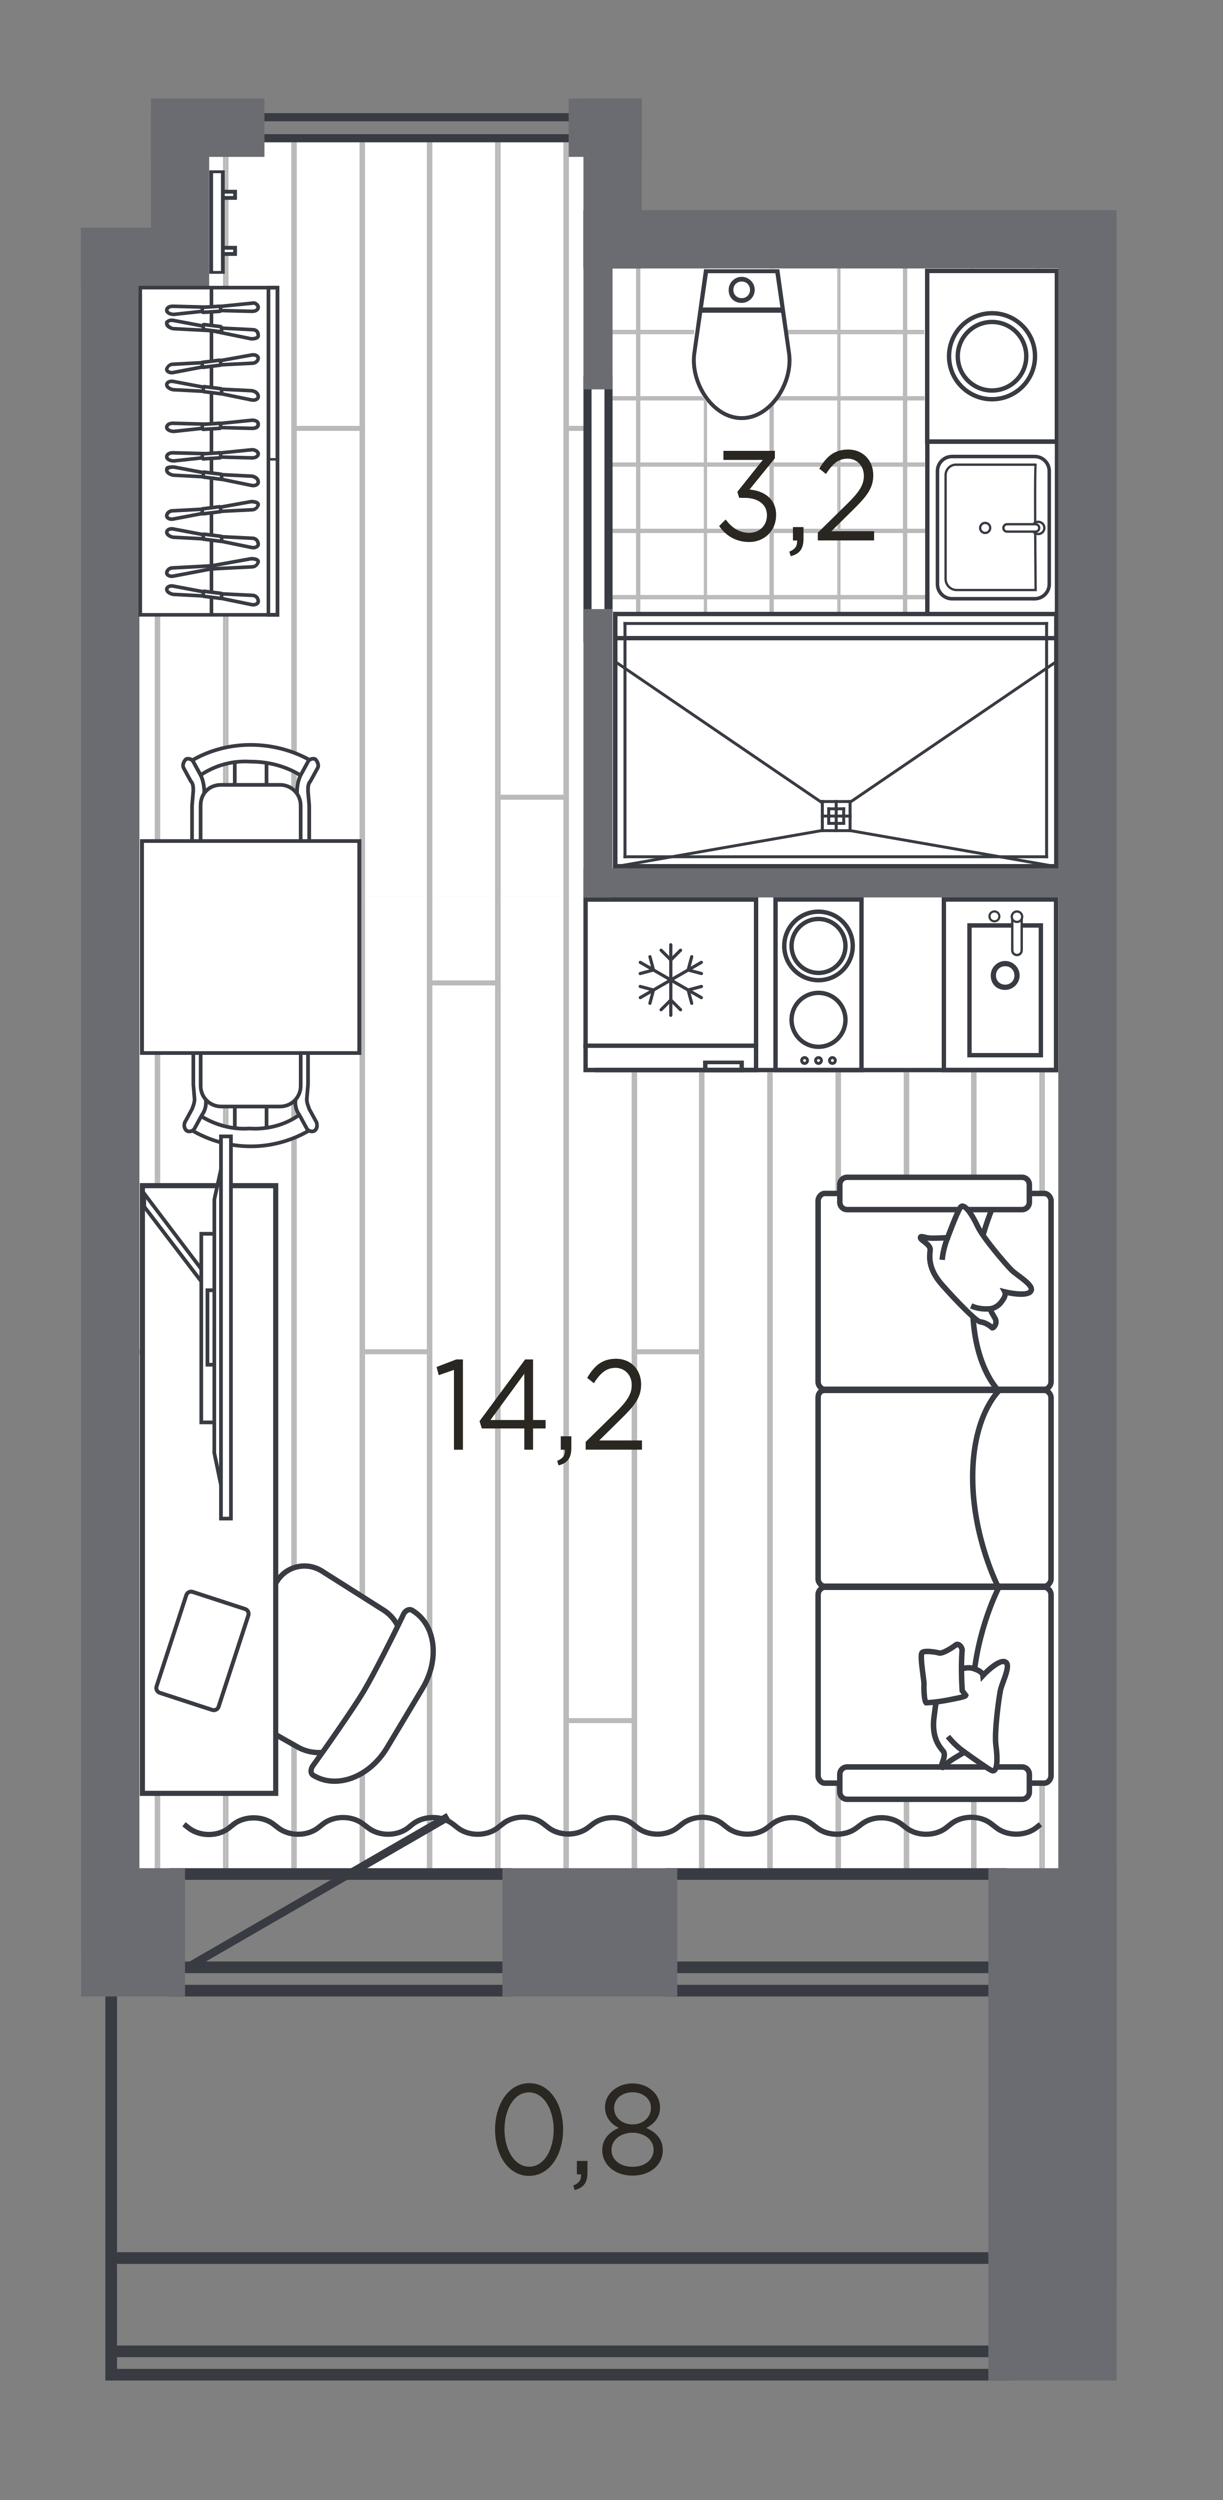 <?xml version="1.0" encoding="UTF-8"?>
<svg xmlns="http://www.w3.org/2000/svg" version="1.1" xmlns:xlink="http://www.w3.org/1999/xlink" viewBox="0 0 59.484 121.516">
  <rect x="0" y="0" width="59.484" height="121.516" fill="#808080" stroke="none"/>
  <defs>
    <style>
      .cls-1 {
        clip-path: url(#clippath-45);
      }

      .cls-2 {
        clip-path: url(#clippath-20);
      }

      .cls-3 {
        clip-path: url(#clippath-11);
      }

      .cls-4 {
        clip-path: url(#clippath-16);
      }

      .cls-5 {
        clip-path: url(#clippath-33);
      }

      .cls-6 {
        clip-path: url(#clippath-47);
      }

      .cls-7 {
        clip-path: url(#clippath-41);
      }

      .cls-8 {
        clip-path: url(#clippath-32);
      }

      .cls-9 {
        clip-path: url(#clippath-2);
      }

      .cls-10 {
        fill: #2a2722;
      }

      .cls-10, .cls-11, .cls-12, .cls-13, .cls-14, .cls-15, .cls-16, .cls-17 {
        stroke-width: 0px;
      }

      .cls-18 {
        clip-path: url(#clippath-13);
      }

      .cls-19 {
        clip-path: url(#clippath-37);
      }

      .cls-20 {
        clip-path: url(#clippath-46);
      }

      .cls-21 {
        clip-path: url(#clippath-25);
      }

      .cls-11 {
        fill: #6b6c71;
      }

      .cls-22 {
        clip-path: url(#clippath-15);
      }

      .cls-23 {
        clip-path: url(#clippath-6);
      }

      .cls-24 {
        clip-path: url(#clippath-40);
      }

      .cls-25 {
        clip-path: url(#clippath-26);
      }

      .cls-12, .cls-13 {
        fill: none;
      }

      .cls-26 {
        clip-path: url(#clippath-7);
      }

      .cls-27 {
        clip-path: url(#clippath-21);
      }

      .cls-28 {
        clip-path: url(#clippath-34);
      }

      .cls-29 {
        clip-path: url(#clippath-1);
      }

      .cls-30 {
        clip-path: url(#clippath-4);
      }

      .cls-31 {
        clip-path: url(#clippath-38);
      }

      .cls-13 {
        clip-rule: evenodd;
      }

      .cls-32 {
        clip-path: url(#clippath-36);
      }

      .cls-33 {
        clip-path: url(#clippath-27);
      }

      .cls-34 {
        clip-path: url(#clippath-44);
      }

      .cls-14 {
        fill: #bababa;
      }

      .cls-35 {
        clip-path: url(#clippath-12);
      }

      .cls-36 {
        clip-path: url(#clippath-24);
      }

      .cls-37 {
        clip-path: url(#clippath-30);
      }

      .cls-15, .cls-16 {
        fill: #383b42;
      }

      .cls-38 {
        clip-path: url(#clippath-22);
      }

      .cls-16 {
        fill-rule: evenodd;
      }

      .cls-39 {
        stroke: #383b42;
        stroke-miterlimit: 10;
        stroke-width: .25px;
      }

      .cls-39, .cls-17 {
        fill: #fff;
      }

      .cls-40 {
        clip-path: url(#clippath-9);
      }

      .cls-41 {
        clip-path: url(#clippath);
      }

      .cls-42 {
        clip-path: url(#clippath-48);
      }

      .cls-43 {
        clip-path: url(#clippath-39);
      }

      .cls-44 {
        clip-path: url(#clippath-19);
      }

      .cls-45 {
        clip-path: url(#clippath-31);
      }

      .cls-46 {
        clip-path: url(#clippath-3);
      }

      .cls-47 {
        clip-path: url(#clippath-43);
      }

      .cls-48 {
        clip-path: url(#clippath-8);
      }

      .cls-49 {
        clip-path: url(#clippath-29);
      }

      .cls-50 {
        clip-path: url(#clippath-18);
      }

      .cls-51 {
        clip-path: url(#clippath-14);
      }

      .cls-52 {
        clip-path: url(#clippath-17);
      }

      .cls-53 {
        clip-path: url(#clippath-5);
      }

      .cls-54 {
        clip-path: url(#clippath-42);
      }

      .cls-55 {
        clip-path: url(#clippath-10);
      }

      .cls-56 {
        clip-path: url(#clippath-23);
      }

      .cls-57 {
        clip-path: url(#clippath-49);
      }

      .cls-58 {
        clip-path: url(#clippath-28);
      }

      .cls-59 {
        clip-path: url(#clippath-35);
      }
    </style>
    <clipPath id="clippath">
      <polygon class="cls-13" points="9.011 6.903 29.586 6.903 29.586 11.725 52.809 11.725 52.809 91.194 5.249 91.194 5.249 12.168 9.011 12.168 9.011 6.903"/>
    </clipPath>
    <clipPath id="clippath-1">
      <rect class="cls-12" x="29.71" y="12.806" width="22.323" height="30.194"/>
    </clipPath>
    <clipPath id="clippath-2">
      <rect class="cls-12" x="47.267" y="9.695" width="6.491" height="6.444"/>
    </clipPath>
    <clipPath id="clippath-3">
      <rect class="cls-12" x="47.266" y="9.695" width="6.491" height="6.444"/>
    </clipPath>
    <clipPath id="clippath-4">
      <rect class="cls-12" x="47.267" y="16.139" width="6.491" height="6.444"/>
    </clipPath>
    <clipPath id="clippath-5">
      <rect class="cls-12" x="47.266" y="16.138" width="6.491" height="6.444"/>
    </clipPath>
    <clipPath id="clippath-6">
      <rect class="cls-12" x="47.267" y="22.582" width="6.491" height="6.444"/>
    </clipPath>
    <clipPath id="clippath-7">
      <rect class="cls-12" x="47.266" y="22.582" width="6.491" height="6.444"/>
    </clipPath>
    <clipPath id="clippath-8">
      <rect class="cls-12" x="47.267" y="29.026" width="6.491" height="6.444"/>
    </clipPath>
    <clipPath id="clippath-9">
      <rect class="cls-12" x="47.266" y="29.026" width="6.491" height="6.444"/>
    </clipPath>
    <clipPath id="clippath-10">
      <rect class="cls-12" x="47.267" y="35.47" width="6.491" height="6.444"/>
    </clipPath>
    <clipPath id="clippath-11">
      <rect class="cls-12" x="47.266" y="35.47" width="6.491" height="6.444"/>
    </clipPath>
    <clipPath id="clippath-12">
      <rect class="cls-12" x="47.267" y="41.914" width="6.491" height="6.444"/>
    </clipPath>
    <clipPath id="clippath-13">
      <rect class="cls-12" x="47.266" y="41.914" width="6.491" height="6.444"/>
    </clipPath>
    <clipPath id="clippath-14">
      <rect class="cls-12" x="40.776" y="9.695" width="6.491" height="6.444"/>
    </clipPath>
    <clipPath id="clippath-15">
      <rect class="cls-12" x="40.776" y="9.695" width="6.491" height="6.444"/>
    </clipPath>
    <clipPath id="clippath-16">
      <rect class="cls-12" x="40.776" y="16.139" width="6.491" height="6.444"/>
    </clipPath>
    <clipPath id="clippath-17">
      <rect class="cls-12" x="40.776" y="16.138" width="6.491" height="6.444"/>
    </clipPath>
    <clipPath id="clippath-18">
      <rect class="cls-12" x="40.776" y="22.582" width="6.491" height="6.444"/>
    </clipPath>
    <clipPath id="clippath-19">
      <rect class="cls-12" x="40.776" y="22.582" width="6.491" height="6.444"/>
    </clipPath>
    <clipPath id="clippath-20">
      <rect class="cls-12" x="40.776" y="29.026" width="6.491" height="6.444"/>
    </clipPath>
    <clipPath id="clippath-21">
      <rect class="cls-12" x="40.776" y="29.026" width="6.491" height="6.444"/>
    </clipPath>
    <clipPath id="clippath-22">
      <rect class="cls-12" x="40.776" y="35.47" width="6.491" height="6.444"/>
    </clipPath>
    <clipPath id="clippath-23">
      <rect class="cls-12" x="40.776" y="35.47" width="6.491" height="6.444"/>
    </clipPath>
    <clipPath id="clippath-24">
      <rect class="cls-12" x="40.776" y="41.914" width="6.491" height="6.444"/>
    </clipPath>
    <clipPath id="clippath-25">
      <rect class="cls-12" x="40.776" y="41.914" width="6.491" height="6.444"/>
    </clipPath>
    <clipPath id="clippath-26">
      <rect class="cls-12" x="34.285" y="9.695" width="6.491" height="6.444"/>
    </clipPath>
    <clipPath id="clippath-27">
      <rect class="cls-12" x="34.285" y="9.695" width="6.491" height="6.444"/>
    </clipPath>
    <clipPath id="clippath-28">
      <rect class="cls-12" x="34.285" y="16.139" width="6.491" height="6.444"/>
    </clipPath>
    <clipPath id="clippath-29">
      <rect class="cls-12" x="34.285" y="16.138" width="6.491" height="6.444"/>
    </clipPath>
    <clipPath id="clippath-30">
      <rect class="cls-12" x="34.285" y="22.582" width="6.491" height="6.444"/>
    </clipPath>
    <clipPath id="clippath-31">
      <rect class="cls-12" x="34.285" y="22.582" width="6.491" height="6.444"/>
    </clipPath>
    <clipPath id="clippath-32">
      <rect class="cls-12" x="34.285" y="29.026" width="6.491" height="6.444"/>
    </clipPath>
    <clipPath id="clippath-33">
      <rect class="cls-12" x="34.285" y="29.026" width="6.491" height="6.444"/>
    </clipPath>
    <clipPath id="clippath-34">
      <rect class="cls-12" x="34.285" y="35.47" width="6.491" height="6.444"/>
    </clipPath>
    <clipPath id="clippath-35">
      <rect class="cls-12" x="34.285" y="35.47" width="6.491" height="6.444"/>
    </clipPath>
    <clipPath id="clippath-36">
      <rect class="cls-12" x="34.285" y="41.914" width="6.491" height="6.444"/>
    </clipPath>
    <clipPath id="clippath-37">
      <rect class="cls-12" x="34.285" y="41.914" width="6.491" height="6.444"/>
    </clipPath>
    <clipPath id="clippath-38">
      <rect class="cls-12" x="27.794" y="9.695" width="6.491" height="6.444"/>
    </clipPath>
    <clipPath id="clippath-39">
      <rect class="cls-12" x="27.794" y="9.695" width="6.491" height="6.444"/>
    </clipPath>
    <clipPath id="clippath-40">
      <rect class="cls-12" x="27.794" y="16.139" width="6.491" height="6.444"/>
    </clipPath>
    <clipPath id="clippath-41">
      <rect class="cls-12" x="27.794" y="16.138" width="6.491" height="6.444"/>
    </clipPath>
    <clipPath id="clippath-42">
      <rect class="cls-12" x="27.794" y="22.582" width="6.491" height="6.444"/>
    </clipPath>
    <clipPath id="clippath-43">
      <rect class="cls-12" x="27.794" y="22.582" width="6.491" height="6.444"/>
    </clipPath>
    <clipPath id="clippath-44">
      <rect class="cls-12" x="27.794" y="29.026" width="6.491" height="6.444"/>
    </clipPath>
    <clipPath id="clippath-45">
      <rect class="cls-12" x="27.794" y="29.026" width="6.491" height="6.444"/>
    </clipPath>
    <clipPath id="clippath-46">
      <rect class="cls-12" x="27.794" y="35.47" width="6.491" height="6.444"/>
    </clipPath>
    <clipPath id="clippath-47">
      <rect class="cls-12" x="27.794" y="35.47" width="6.491" height="6.444"/>
    </clipPath>
    <clipPath id="clippath-48">
      <rect class="cls-12" x="27.794" y="41.914" width="6.491" height="6.444"/>
    </clipPath>
    <clipPath id="clippath-49">
      <rect class="cls-12" x="27.794" y="41.914" width="6.491" height="6.444"/>
    </clipPath>
  </defs>
  <g id="Apartments">
    <g class="cls-41">
      <g>
        <rect class="cls-12" x="50.684" y="-19.266" width="13.235" height="62.81"/>
        <rect class="cls-17" x="50.685" y="-19.266" width="13.235" height="62.81"/>
        <rect class="cls-14" x="53.87" y="-19.266" width=".269" height="62.81"/>
        <rect class="cls-14" x="57.191" y="-19.266" width=".269" height="62.81"/>
        <rect class="cls-14" x="60.464" y="-19.266" width=".269" height="62.81"/>
        <g>
          <rect class="cls-14" x="60.599" y="-15.158" width="3.32" height=".245"/>
          <rect class="cls-14" x="57.278" y="2.771" width="3.32" height=".245"/>
          <rect class="cls-14" x="54.005" y="20.699" width="3.273" height=".245"/>
          <rect class="cls-14" x="50.684" y="38.628" width="3.32" height=".245"/>
        </g>
        <rect class="cls-14" x="63.785" y="-19.266" width=".134" height="62.81"/>
        <rect class="cls-14" x="50.685" y="-19.266" width=".134" height="62.81"/>
      </g>
      <g>
        <rect class="cls-12" x="50.684" y="43.544" width="13.235" height="62.81"/>
        <rect class="cls-17" x="50.685" y="43.544" width="13.235" height="62.81"/>
        <rect class="cls-14" x="53.87" y="43.544" width=".269" height="62.81"/>
        <rect class="cls-14" x="57.191" y="43.544" width=".269" height="62.81"/>
        <rect class="cls-14" x="60.464" y="43.544" width=".269" height="62.81"/>
        <g>
          <rect class="cls-14" x="60.599" y="47.652" width="3.32" height=".245"/>
          <rect class="cls-14" x="57.278" y="65.581" width="3.32" height=".245"/>
          <rect class="cls-14" x="54.005" y="83.509" width="3.273" height=".245"/>
          <rect class="cls-14" x="50.684" y="101.437" width="3.32" height=".245"/>
        </g>
        <rect class="cls-14" x="63.785" y="43.544" width=".134" height="62.81"/>
        <rect class="cls-14" x="50.685" y="43.544" width=".134" height="62.81"/>
      </g>
      <g>
        <rect class="cls-12" x="37.45" y="-19.266" width="13.235" height="62.81"/>
        <rect class="cls-17" x="37.45" y="-19.266" width="13.235" height="62.81"/>
        <rect class="cls-14" x="40.636" y="-19.266" width=".269" height="62.81"/>
        <rect class="cls-14" x="43.956" y="-19.266" width=".269" height="62.81"/>
        <rect class="cls-14" x="47.23" y="-19.266" width=".269" height="62.81"/>
        <g>
          <rect class="cls-14" x="47.364" y="-15.158" width="3.32" height=".245"/>
          <rect class="cls-14" x="44.044" y="2.771" width="3.32" height=".245"/>
          <rect class="cls-14" x="40.77" y="20.699" width="3.273" height=".245"/>
          <rect class="cls-14" x="37.45" y="38.628" width="3.32" height=".245"/>
        </g>
        <rect class="cls-14" x="50.55" y="-19.266" width=".134" height="62.81"/>
        <rect class="cls-14" x="37.45" y="-19.266" width=".134" height="62.81"/>
      </g>
      <g>
        <rect class="cls-12" x="37.45" y="43.544" width="13.235" height="62.81"/>
        <rect class="cls-17" x="37.45" y="43.544" width="13.235" height="62.81"/>
        <rect class="cls-14" x="40.636" y="43.544" width=".269" height="62.81"/>
        <rect class="cls-14" x="43.956" y="43.544" width=".269" height="62.81"/>
        <rect class="cls-14" x="47.23" y="43.544" width=".269" height="62.81"/>
        <g>
          <rect class="cls-14" x="47.364" y="47.652" width="3.32" height=".245"/>
          <rect class="cls-14" x="44.044" y="65.581" width="3.32" height=".245"/>
          <rect class="cls-14" x="40.77" y="83.509" width="3.273" height=".245"/>
          <rect class="cls-14" x="37.45" y="101.437" width="3.32" height=".245"/>
        </g>
        <rect class="cls-14" x="50.55" y="43.544" width=".134" height="62.81"/>
        <rect class="cls-14" x="37.45" y="43.544" width=".134" height="62.81"/>
      </g>
      <g>
        <rect class="cls-12" x="24.215" y="-19.266" width="13.235" height="62.81"/>
        <rect class="cls-17" x="24.215" y="-19.266" width="13.235" height="62.81"/>
        <rect class="cls-14" x="27.401" y="-19.266" width=".269" height="62.81"/>
        <rect class="cls-14" x="30.721" y="-19.266" width=".269" height="62.81"/>
        <rect class="cls-14" x="33.995" y="-19.266" width=".269" height="62.81"/>
        <g>
          <rect class="cls-14" x="34.129" y="-15.158" width="3.32" height=".245"/>
          <rect class="cls-14" x="30.809" y="2.771" width="3.32" height=".245"/>
          <rect class="cls-14" x="27.535" y="20.699" width="3.273" height=".245"/>
          <rect class="cls-14" x="24.215" y="38.628" width="3.32" height=".245"/>
        </g>
        <rect class="cls-14" x="37.315" y="-19.266" width=".134" height="62.81"/>
        <rect class="cls-14" x="24.215" y="-19.266" width=".134" height="62.81"/>
      </g>
      <g>
        <rect class="cls-12" x="24.215" y="43.544" width="13.235" height="62.81"/>
        <rect class="cls-17" x="24.215" y="43.544" width="13.235" height="62.81"/>
        <rect class="cls-14" x="27.401" y="43.544" width=".269" height="62.81"/>
        <rect class="cls-14" x="30.721" y="43.544" width=".269" height="62.81"/>
        <rect class="cls-14" x="33.995" y="43.544" width=".269" height="62.81"/>
        <g>
          <rect class="cls-14" x="34.129" y="47.652" width="3.32" height=".245"/>
          <rect class="cls-14" x="30.809" y="65.581" width="3.32" height=".245"/>
          <rect class="cls-14" x="27.535" y="83.509" width="3.273" height=".245"/>
          <rect class="cls-14" x="24.215" y="101.437" width="3.32" height=".245"/>
        </g>
        <rect class="cls-14" x="37.315" y="43.544" width=".134" height="62.81"/>
        <rect class="cls-14" x="24.215" y="43.544" width=".134" height="62.81"/>
      </g>
      <g>
        <rect class="cls-12" x="10.98" y="-19.266" width="13.235" height="62.81"/>
        <rect class="cls-17" x="10.98" y="-19.266" width="13.235" height="62.81"/>
        <rect class="cls-14" x="14.166" y="-19.266" width=".269" height="62.81"/>
        <rect class="cls-14" x="17.487" y="-19.266" width=".269" height="62.81"/>
        <rect class="cls-14" x="20.76" y="-19.266" width=".269" height="62.81"/>
        <g>
          <rect class="cls-14" x="20.894" y="-15.158" width="3.32" height=".245"/>
          <rect class="cls-14" x="17.574" y="2.771" width="3.32" height=".245"/>
          <rect class="cls-14" x="14.301" y="20.699" width="3.273" height=".245"/>
          <rect class="cls-14" x="10.98" y="38.628" width="3.32" height=".245"/>
        </g>
        <rect class="cls-14" x="24.081" y="-19.266" width=".134" height="62.81"/>
        <rect class="cls-14" x="10.98" y="-19.266" width=".134" height="62.81"/>
      </g>
      <g>
        <rect class="cls-12" x="10.98" y="43.544" width="13.235" height="62.81"/>
        <rect class="cls-17" x="10.98" y="43.544" width="13.235" height="62.81"/>
        <rect class="cls-14" x="14.166" y="43.544" width=".269" height="62.81"/>
        <rect class="cls-14" x="17.487" y="43.544" width=".269" height="62.81"/>
        <rect class="cls-14" x="20.76" y="43.544" width=".269" height="62.81"/>
        <g>
          <rect class="cls-14" x="20.894" y="47.652" width="3.32" height=".245"/>
          <rect class="cls-14" x="17.574" y="65.581" width="3.32" height=".245"/>
          <rect class="cls-14" x="14.301" y="83.509" width="3.273" height=".245"/>
          <rect class="cls-14" x="10.98" y="101.437" width="3.32" height=".245"/>
        </g>
        <rect class="cls-14" x="24.081" y="43.544" width=".134" height="62.81"/>
        <rect class="cls-14" x="10.98" y="43.544" width=".134" height="62.81"/>
      </g>
      <g>
        <rect class="cls-12" x="-2.254" y="-19.266" width="13.235" height="62.81"/>
        <rect class="cls-17" x="-2.254" y="-19.266" width="13.235" height="62.81"/>
        <rect class="cls-14" x=".932" y="-19.266" width=".269" height="62.81"/>
        <rect class="cls-14" x="4.252" y="-19.266" width=".269" height="62.81"/>
        <rect class="cls-14" x="7.525" y="-19.266" width=".269" height="62.81"/>
        <g>
          <rect class="cls-14" x="7.66" y="-15.158" width="3.32" height=".245"/>
          <rect class="cls-14" x="4.339" y="2.771" width="3.32" height=".245"/>
          <rect class="cls-14" x="1.066" y="20.699" width="3.273" height=".245"/>
          <rect class="cls-14" x="-2.254" y="38.628" width="3.32" height=".245"/>
        </g>
        <rect class="cls-14" x="10.846" y="-19.266" width=".134" height="62.81"/>
        <rect class="cls-14" x="-2.254" y="-19.266" width=".134" height="62.81"/>
      </g>
      <g>
        <rect class="cls-12" x="-2.254" y="43.544" width="13.235" height="62.81"/>
        <rect class="cls-17" x="-2.254" y="43.544" width="13.235" height="62.81"/>
        <rect class="cls-14" x=".932" y="43.544" width=".269" height="62.81"/>
        <rect class="cls-14" x="4.252" y="43.544" width=".269" height="62.81"/>
        <rect class="cls-14" x="7.525" y="43.544" width=".269" height="62.81"/>
        <g>
          <rect class="cls-14" x="7.66" y="47.652" width="3.32" height=".245"/>
          <rect class="cls-14" x="4.339" y="65.581" width="3.32" height=".245"/>
          <rect class="cls-14" x="1.066" y="83.509" width="3.273" height=".245"/>
          <rect class="cls-14" x="-2.254" y="101.437" width="3.32" height=".245"/>
        </g>
        <rect class="cls-14" x="10.846" y="43.544" width=".134" height="62.81"/>
        <rect class="cls-14" x="-2.254" y="43.544" width=".134" height="62.81"/>
      </g>
    </g>
    <g class="cls-29">
      <g class="cls-9">
        <rect class="cls-17" x="47.266" y="9.695" width="6.491" height="6.444"/>
        <g class="cls-46">
          <g>
            <g>
              <rect class="cls-14" x="47.266" y="9.695" width="6.491" height=".105"/>
              <rect class="cls-14" x="47.267" y="12.811" width="6.491" height=".211"/>
              <rect class="cls-14" x="47.268" y="16.033" width="6.49" height=".105"/>
            </g>
            <g>
              <rect class="cls-14" x="47.267" y="9.695" width=".105" height="6.444"/>
              <rect class="cls-14" x="50.406" y="9.695" width=".212" height="6.444"/>
              <rect class="cls-14" x="53.704" y="9.695" width=".053" height="6.444"/>
            </g>
          </g>
        </g>
      </g>
      <g class="cls-30">
        <rect class="cls-17" x="47.266" y="16.138" width="6.491" height="6.444"/>
        <g class="cls-53">
          <g>
            <g>
              <rect class="cls-14" x="47.266" y="16.139" width="6.491" height=".105"/>
              <rect class="cls-14" x="47.267" y="19.255" width="6.491" height=".211"/>
              <rect class="cls-14" x="47.268" y="22.477" width="6.49" height=".105"/>
            </g>
            <g>
              <rect class="cls-14" x="47.267" y="16.139" width=".105" height="6.444"/>
              <rect class="cls-14" x="50.406" y="16.139" width=".212" height="6.444"/>
              <rect class="cls-14" x="53.704" y="16.139" width=".053" height="6.444"/>
            </g>
          </g>
        </g>
      </g>
      <g class="cls-23">
        <rect class="cls-17" x="47.266" y="22.582" width="6.491" height="6.444"/>
        <g class="cls-26">
          <g>
            <g>
              <rect class="cls-14" x="47.266" y="22.582" width="6.491" height=".105"/>
              <rect class="cls-14" x="47.267" y="25.699" width="6.491" height=".211"/>
              <rect class="cls-14" x="47.268" y="28.921" width="6.49" height=".105"/>
            </g>
            <g>
              <rect class="cls-14" x="47.267" y="22.582" width=".105" height="6.444"/>
              <rect class="cls-14" x="50.406" y="22.582" width=".212" height="6.444"/>
              <rect class="cls-14" x="53.704" y="22.582" width=".053" height="6.444"/>
            </g>
          </g>
        </g>
      </g>
      <g class="cls-48">
        <rect class="cls-17" x="47.266" y="29.026" width="6.491" height="6.444"/>
        <g class="cls-40">
          <g>
            <g>
              <rect class="cls-14" x="47.266" y="29.026" width="6.491" height=".105"/>
              <rect class="cls-14" x="47.267" y="32.143" width="6.491" height=".211"/>
              <rect class="cls-14" x="47.268" y="35.365" width="6.49" height=".105"/>
            </g>
            <g>
              <rect class="cls-14" x="47.267" y="29.026" width=".105" height="6.444"/>
              <rect class="cls-14" x="50.406" y="29.026" width=".212" height="6.444"/>
              <rect class="cls-14" x="53.704" y="29.026" width=".053" height="6.444"/>
            </g>
          </g>
        </g>
      </g>
      <g class="cls-55">
        <rect class="cls-17" x="47.266" y="35.47" width="6.491" height="6.444"/>
        <g class="cls-3">
          <g>
            <g>
              <rect class="cls-14" x="47.266" y="35.47" width="6.491" height=".105"/>
              <rect class="cls-14" x="47.267" y="38.587" width="6.491" height=".211"/>
              <rect class="cls-14" x="47.268" y="41.809" width="6.49" height=".105"/>
            </g>
            <g>
              <rect class="cls-14" x="47.267" y="35.47" width=".105" height="6.444"/>
              <rect class="cls-14" x="50.406" y="35.47" width=".212" height="6.444"/>
              <rect class="cls-14" x="53.704" y="35.47" width=".053" height="6.444"/>
            </g>
          </g>
        </g>
      </g>
      <g class="cls-35">
        <rect class="cls-17" x="47.266" y="41.914" width="6.491" height="6.444"/>
        <g class="cls-18">
          <g>
            <g>
              <rect class="cls-14" x="47.266" y="41.914" width="6.491" height=".105"/>
              <rect class="cls-14" x="47.267" y="45.031" width="6.491" height=".211"/>
              <rect class="cls-14" x="47.268" y="48.253" width="6.49" height=".105"/>
            </g>
            <g>
              <rect class="cls-14" x="47.267" y="41.914" width=".105" height="6.444"/>
              <rect class="cls-14" x="50.406" y="41.914" width=".212" height="6.444"/>
              <rect class="cls-14" x="53.704" y="41.914" width=".053" height="6.444"/>
            </g>
          </g>
        </g>
      </g>
      <g class="cls-51">
        <rect class="cls-17" x="40.776" y="9.695" width="6.491" height="6.444"/>
        <g class="cls-22">
          <g>
            <g>
              <rect class="cls-14" x="40.776" y="9.695" width="6.491" height=".105"/>
              <rect class="cls-14" x="40.776" y="12.811" width="6.491" height=".211"/>
              <rect class="cls-14" x="40.777" y="16.033" width="6.49" height=".105"/>
            </g>
            <g>
              <rect class="cls-14" x="40.776" y="9.695" width=".105" height="6.444"/>
              <rect class="cls-14" x="43.915" y="9.695" width=".212" height="6.444"/>
              <rect class="cls-14" x="47.213" y="9.695" width=".053" height="6.444"/>
            </g>
          </g>
        </g>
      </g>
      <g class="cls-4">
        <rect class="cls-17" x="40.776" y="16.138" width="6.491" height="6.444"/>
        <g class="cls-52">
          <g>
            <g>
              <rect class="cls-14" x="40.776" y="16.139" width="6.491" height=".105"/>
              <rect class="cls-14" x="40.776" y="19.255" width="6.491" height=".211"/>
              <rect class="cls-14" x="40.777" y="22.477" width="6.49" height=".105"/>
            </g>
            <g>
              <rect class="cls-14" x="40.776" y="16.139" width=".105" height="6.444"/>
              <rect class="cls-14" x="43.915" y="16.139" width=".212" height="6.444"/>
              <rect class="cls-14" x="47.213" y="16.139" width=".053" height="6.444"/>
            </g>
          </g>
        </g>
      </g>
      <g class="cls-50">
        <rect class="cls-17" x="40.776" y="22.582" width="6.491" height="6.444"/>
        <g class="cls-44">
          <g>
            <g>
              <rect class="cls-14" x="40.776" y="22.582" width="6.491" height=".105"/>
              <rect class="cls-14" x="40.776" y="25.699" width="6.491" height=".211"/>
              <rect class="cls-14" x="40.777" y="28.921" width="6.49" height=".105"/>
            </g>
            <g>
              <rect class="cls-14" x="40.776" y="22.582" width=".105" height="6.444"/>
              <rect class="cls-14" x="43.915" y="22.582" width=".212" height="6.444"/>
              <rect class="cls-14" x="47.213" y="22.582" width=".053" height="6.444"/>
            </g>
          </g>
        </g>
      </g>
      <g class="cls-2">
        <rect class="cls-17" x="40.776" y="29.026" width="6.491" height="6.444"/>
        <g class="cls-27">
          <g>
            <g>
              <rect class="cls-14" x="40.776" y="29.026" width="6.491" height=".105"/>
              <rect class="cls-14" x="40.776" y="32.143" width="6.491" height=".211"/>
              <rect class="cls-14" x="40.777" y="35.365" width="6.49" height=".105"/>
            </g>
            <g>
              <rect class="cls-14" x="40.776" y="29.026" width=".105" height="6.444"/>
              <rect class="cls-14" x="43.915" y="29.026" width=".212" height="6.444"/>
              <rect class="cls-14" x="47.213" y="29.026" width=".053" height="6.444"/>
            </g>
          </g>
        </g>
      </g>
      <g class="cls-38">
        <rect class="cls-17" x="40.776" y="35.47" width="6.491" height="6.444"/>
        <g class="cls-56">
          <g>
            <g>
              <rect class="cls-14" x="40.776" y="35.47" width="6.491" height=".105"/>
              <rect class="cls-14" x="40.776" y="38.587" width="6.491" height=".211"/>
              <rect class="cls-14" x="40.777" y="41.809" width="6.49" height=".105"/>
            </g>
            <g>
              <rect class="cls-14" x="40.776" y="35.47" width=".105" height="6.444"/>
              <rect class="cls-14" x="43.915" y="35.47" width=".212" height="6.444"/>
              <rect class="cls-14" x="47.213" y="35.47" width=".053" height="6.444"/>
            </g>
          </g>
        </g>
      </g>
      <g class="cls-36">
        <rect class="cls-17" x="40.776" y="41.914" width="6.491" height="6.444"/>
        <g class="cls-21">
          <g>
            <g>
              <rect class="cls-14" x="40.776" y="41.914" width="6.491" height=".105"/>
              <rect class="cls-14" x="40.776" y="45.031" width="6.491" height=".211"/>
              <rect class="cls-14" x="40.777" y="48.253" width="6.49" height=".105"/>
            </g>
            <g>
              <rect class="cls-14" x="40.776" y="41.914" width=".105" height="6.444"/>
              <rect class="cls-14" x="43.915" y="41.914" width=".212" height="6.444"/>
              <rect class="cls-14" x="47.213" y="41.914" width=".053" height="6.444"/>
            </g>
          </g>
        </g>
      </g>
      <g class="cls-25">
        <rect class="cls-17" x="34.285" y="9.695" width="6.491" height="6.444"/>
        <g class="cls-33">
          <g>
            <g>
              <rect class="cls-14" x="34.285" y="9.695" width="6.491" height=".105"/>
              <rect class="cls-14" x="34.285" y="12.811" width="6.491" height=".211"/>
              <rect class="cls-14" x="34.286" y="16.033" width="6.49" height=".105"/>
            </g>
            <g>
              <rect class="cls-14" x="34.285" y="9.695" width=".105" height="6.444"/>
              <rect class="cls-14" x="37.424" y="9.695" width=".212" height="6.444"/>
              <rect class="cls-14" x="40.722" y="9.695" width=".053" height="6.444"/>
            </g>
          </g>
        </g>
      </g>
      <g class="cls-58">
        <rect class="cls-17" x="34.285" y="16.138" width="6.491" height="6.444"/>
        <g class="cls-49">
          <g>
            <g>
              <rect class="cls-14" x="34.285" y="16.139" width="6.491" height=".105"/>
              <rect class="cls-14" x="34.285" y="19.255" width="6.491" height=".211"/>
              <rect class="cls-14" x="34.286" y="22.477" width="6.49" height=".105"/>
            </g>
            <g>
              <rect class="cls-14" x="34.285" y="16.139" width=".105" height="6.444"/>
              <rect class="cls-14" x="37.424" y="16.139" width=".212" height="6.444"/>
              <rect class="cls-14" x="40.722" y="16.139" width=".053" height="6.444"/>
            </g>
          </g>
        </g>
      </g>
      <g class="cls-37">
        <rect class="cls-17" x="34.285" y="22.582" width="6.491" height="6.444"/>
        <g class="cls-45">
          <g>
            <g>
              <rect class="cls-14" x="34.285" y="22.582" width="6.491" height=".105"/>
              <rect class="cls-14" x="34.285" y="25.699" width="6.491" height=".211"/>
              <rect class="cls-14" x="34.286" y="28.921" width="6.49" height=".105"/>
            </g>
            <g>
              <rect class="cls-14" x="34.285" y="22.582" width=".105" height="6.444"/>
              <rect class="cls-14" x="37.424" y="22.582" width=".212" height="6.444"/>
              <rect class="cls-14" x="40.722" y="22.582" width=".053" height="6.444"/>
            </g>
          </g>
        </g>
      </g>
      <g class="cls-8">
        <rect class="cls-17" x="34.285" y="29.026" width="6.491" height="6.444"/>
        <g class="cls-5">
          <g>
            <g>
              <rect class="cls-14" x="34.285" y="29.026" width="6.491" height=".105"/>
              <rect class="cls-14" x="34.285" y="32.143" width="6.491" height=".211"/>
              <rect class="cls-14" x="34.286" y="35.365" width="6.49" height=".105"/>
            </g>
            <g>
              <rect class="cls-14" x="34.285" y="29.026" width=".105" height="6.444"/>
              <rect class="cls-14" x="37.424" y="29.026" width=".212" height="6.444"/>
              <rect class="cls-14" x="40.722" y="29.026" width=".053" height="6.444"/>
            </g>
          </g>
        </g>
      </g>
      <g class="cls-28">
        <rect class="cls-17" x="34.285" y="35.47" width="6.491" height="6.444"/>
        <g class="cls-59">
          <g>
            <g>
              <rect class="cls-14" x="34.285" y="35.47" width="6.491" height=".105"/>
              <rect class="cls-14" x="34.285" y="38.587" width="6.491" height=".211"/>
              <rect class="cls-14" x="34.286" y="41.809" width="6.49" height=".105"/>
            </g>
            <g>
              <rect class="cls-14" x="34.285" y="35.47" width=".105" height="6.444"/>
              <rect class="cls-14" x="37.424" y="35.47" width=".212" height="6.444"/>
              <rect class="cls-14" x="40.722" y="35.47" width=".053" height="6.444"/>
            </g>
          </g>
        </g>
      </g>
      <g class="cls-32">
        <rect class="cls-17" x="34.285" y="41.914" width="6.491" height="6.444"/>
        <g class="cls-19">
          <g>
            <g>
              <rect class="cls-14" x="34.285" y="41.914" width="6.491" height=".105"/>
              <rect class="cls-14" x="34.285" y="45.031" width="6.491" height=".211"/>
              <rect class="cls-14" x="34.286" y="48.253" width="6.49" height=".105"/>
            </g>
            <g>
              <rect class="cls-14" x="34.285" y="41.914" width=".105" height="6.444"/>
              <rect class="cls-14" x="37.424" y="41.914" width=".212" height="6.444"/>
              <rect class="cls-14" x="40.722" y="41.914" width=".053" height="6.444"/>
            </g>
          </g>
        </g>
      </g>
      <g class="cls-31">
        <rect class="cls-17" x="27.794" y="9.695" width="6.491" height="6.444"/>
        <g class="cls-43">
          <g>
            <g>
              <rect class="cls-14" x="27.794" y="9.695" width="6.491" height=".105"/>
              <rect class="cls-14" x="27.794" y="12.811" width="6.491" height=".211"/>
              <rect class="cls-14" x="27.795" y="16.033" width="6.49" height=".105"/>
            </g>
            <g>
              <rect class="cls-14" x="27.794" y="9.695" width=".105" height="6.444"/>
              <rect class="cls-14" x="30.934" y="9.695" width=".212" height="6.444"/>
              <rect class="cls-14" x="34.231" y="9.695" width=".053" height="6.444"/>
            </g>
          </g>
        </g>
      </g>
      <g class="cls-24">
        <rect class="cls-17" x="27.794" y="16.138" width="6.491" height="6.444"/>
        <g class="cls-7">
          <g>
            <g>
              <rect class="cls-14" x="27.794" y="16.139" width="6.491" height=".105"/>
              <rect class="cls-14" x="27.794" y="19.255" width="6.491" height=".211"/>
              <rect class="cls-14" x="27.795" y="22.477" width="6.49" height=".105"/>
            </g>
            <g>
              <rect class="cls-14" x="27.794" y="16.139" width=".105" height="6.444"/>
              <rect class="cls-14" x="30.934" y="16.139" width=".212" height="6.444"/>
              <rect class="cls-14" x="34.231" y="16.139" width=".053" height="6.444"/>
            </g>
          </g>
        </g>
      </g>
      <g class="cls-54">
        <rect class="cls-17" x="27.794" y="22.582" width="6.491" height="6.444"/>
        <g class="cls-47">
          <g>
            <g>
              <rect class="cls-14" x="27.794" y="22.582" width="6.491" height=".105"/>
              <rect class="cls-14" x="27.794" y="25.699" width="6.491" height=".211"/>
              <rect class="cls-14" x="27.795" y="28.921" width="6.49" height=".105"/>
            </g>
            <g>
              <rect class="cls-14" x="27.794" y="22.582" width=".105" height="6.444"/>
              <rect class="cls-14" x="30.934" y="22.582" width=".212" height="6.444"/>
              <rect class="cls-14" x="34.231" y="22.582" width=".053" height="6.444"/>
            </g>
          </g>
        </g>
      </g>
      <g class="cls-34">
        <rect class="cls-17" x="27.794" y="29.026" width="6.491" height="6.444"/>
        <g class="cls-1">
          <g>
            <g>
              <rect class="cls-14" x="27.794" y="29.026" width="6.491" height=".105"/>
              <rect class="cls-14" x="27.794" y="32.143" width="6.491" height=".211"/>
              <rect class="cls-14" x="27.795" y="35.365" width="6.49" height=".105"/>
            </g>
            <g>
              <rect class="cls-14" x="27.794" y="29.026" width=".105" height="6.444"/>
              <rect class="cls-14" x="30.934" y="29.026" width=".212" height="6.444"/>
              <rect class="cls-14" x="34.231" y="29.026" width=".053" height="6.444"/>
            </g>
          </g>
        </g>
      </g>
      <g class="cls-20">
        <rect class="cls-17" x="27.794" y="35.47" width="6.491" height="6.444"/>
        <g class="cls-6">
          <g>
            <g>
              <rect class="cls-14" x="27.794" y="35.47" width="6.491" height=".105"/>
              <rect class="cls-14" x="27.794" y="38.587" width="6.491" height=".211"/>
              <rect class="cls-14" x="27.795" y="41.809" width="6.49" height=".105"/>
            </g>
            <g>
              <rect class="cls-14" x="27.794" y="35.47" width=".105" height="6.444"/>
              <rect class="cls-14" x="30.934" y="35.47" width=".212" height="6.444"/>
              <rect class="cls-14" x="34.231" y="35.47" width=".053" height="6.444"/>
            </g>
          </g>
        </g>
      </g>
      <g class="cls-42">
        <rect class="cls-17" x="27.794" y="41.914" width="6.491" height="6.444"/>
        <g class="cls-57">
          <g>
            <g>
              <rect class="cls-14" x="27.794" y="41.914" width="6.491" height=".105"/>
              <rect class="cls-14" x="27.794" y="45.031" width="6.491" height=".211"/>
              <rect class="cls-14" x="27.795" y="48.253" width="6.49" height=".105"/>
            </g>
            <g>
              <rect class="cls-14" x="27.794" y="41.914" width=".105" height="6.444"/>
              <rect class="cls-14" x="30.934" y="41.914" width=".212" height="6.444"/>
              <rect class="cls-14" x="34.231" y="41.914" width=".053" height="6.444"/>
            </g>
          </g>
        </g>
      </g>
    </g>
    <rect class="cls-17" x="28.548" y="18.742" width="1.065" height="11.065"/>
  </g>
  <g id="glazing">
    <g>
      <rect class="cls-15" x="8.234" y="90.804" width="16.632" height=".567"/>
      <rect class="cls-15" x="8.234" y="95.339" width="16.632" height=".567"/>
      <rect class="cls-15" x="8.234" y="96.473" width="16.632" height=".567"/>
    </g>
    <g>
      <rect class="cls-15" x="32.358" y="90.804" width="16.632" height=".567"/>
      <rect class="cls-15" x="32.358" y="95.339" width="16.632" height=".567"/>
      <rect class="cls-15" x="32.358" y="96.473" width="16.632" height=".567"/>
    </g>
    <rect class="cls-15" x="5.161" y="109.471" width="43.327" height=".567"/>
    <rect class="cls-15" x="5.419" y="114.006" width="43.908" height=".567"/>
    <rect class="cls-15" x="5.419" y="115.14" width="43.908" height=".567"/>
    <rect class="cls-15" x="5.124" y="95.257" width=".567" height="20.452"/>
    <rect class="cls-15" x="8.115" y="91.77" width="14.684" height=".395" transform="translate(-43.927 20.061) rotate(-30.011)"/>
  </g>
  <g id="doors">
    <g>
      <rect class="cls-15" x="28.377" y="18.277" width=".395" height="12.969"/>
      <rect class="cls-15" x="29.399" y="18.277" width=".395" height="12.969"/>
    </g>
    <g>
      <rect class="cls-15" x="11.537" y="6.522" width="17.926" height=".395"/>
      <rect class="cls-15" x="11.537" y="5.499" width="17.926" height=".395"/>
    </g>
  </g>
  <g id="sanitary">
    <rect class="cls-17" x="29.245" y="43.597" width="22.039" height="8.522"/>
    <polygon class="cls-17" points="45.85 51.727 42.055 51.727 42.055 43.436 37.662 43.436 37.662 51.727 36.928 51.727 36.928 50.756 36.928 50.544 36.928 43.436 28.424 43.436 28.424 50.543 28.424 50.756 28.424 51.94 28.99 51.94 28.99 51.94 34.244 51.94 36.229 51.94 45.85 51.94 51.519 51.94 51.519 51.94 51.519 51.727 51.519 43.436 45.85 43.436 45.85 51.727"/>
    <path class="cls-17" d="M34.193,13.056l-.567,4.081c-.203,1.46.924,3.25,2.399,3.25s2.602-1.788,2.399-3.25l-.567-4.081h-3.664Z"/>
    <polygon class="cls-17" points="45.016 13.048 45.016 15.266 44.948 15.266 45.016 29.806 29.767 29.806 29.767 29.806 29.767 30.766 29.767 30.978 29.767 32.015 29.76 32.025 29.767 32.03 29.767 41.853 29.767 41.927 29.767 42.065 29.793 42.065 29.793 42.066 29.796 42.066 29.985 42.066 29.985 42.065 51.413 42.066 51.413 42.066 51.413 42.066 51.439 42.066 51.439 41.926 51.439 41.853 51.439 32.025 51.439 30.979 51.439 30.766 51.439 29.83 51.468 29.83 51.468 15.051 51.468 15.051 51.468 13.048 45.016 13.048"/>
    <g>
      <g>
        <path class="cls-16" d="M42.007,52.117v-8.504h-4.394v8.504h4.394ZM41.794,51.905h-3.968v-8.079h3.968v8.079Z"/>
        <path class="cls-16" d="M41.228,49.569c0-.783-.635-1.417-1.417-1.417s-1.417.634-1.417,1.417.634,1.417,1.417,1.417,1.417-.635,1.417-1.417h0ZM41.015,49.569c0,.665-.539,1.205-1.205,1.205s-1.205-.539-1.205-1.205.539-1.205,1.205-1.205,1.205.539,1.205,1.205Z"/>
        <path class="cls-16" d="M41.228,45.978c0-.783-.635-1.417-1.417-1.417s-1.417.634-1.417,1.417.634,1.417,1.417,1.417,1.417-.635,1.417-1.417h0ZM41.015,45.978c0,.665-.539,1.205-1.205,1.205s-1.205-.539-1.205-1.205.539-1.205,1.205-1.205,1.205.539,1.205,1.205Z"/>
        <path class="cls-16" d="M41.582,45.978c0-.979-.793-1.772-1.772-1.772s-1.772.793-1.772,1.772.793,1.772,1.772,1.772,1.772-.793,1.772-1.772h0ZM41.369,45.978c0,.861-.698,1.559-1.559,1.559s-1.559-.698-1.559-1.559.698-1.559,1.559-1.559,1.559.698,1.559,1.559Z"/>
        <g>
          <path class="cls-16" d="M40.7,51.546c0-.117-.095-.213-.213-.213s-.213.095-.213.213.095.213.213.213.213-.095.213-.213h0ZM40.558,51.546c0,.039-.032.071-.071.071s-.071-.032-.071-.071.032-.071.071-.071.071.032.071.071Z"/>
          <path class="cls-16" d="M40.023,51.546c0-.117-.095-.213-.213-.213s-.213.095-.213.213.095.213.213.213.213-.095.213-.213h0ZM39.881,51.546c0,.039-.032.071-.071.071s-.071-.032-.071-.071.032-.071.071-.071.071.032.071.071Z"/>
          <path class="cls-16" d="M39.346,51.546c0-.117-.095-.213-.213-.213s-.213.095-.213.213.095.213.213.213.213-.095.213-.213h0ZM39.204,51.546c0,.039-.032.071-.071.071s-.071-.032-.071-.071.032-.071.071-.071.071.032.071.071Z"/>
        </g>
      </g>
      <g>
        <path class="cls-16" d="M36.879,52.117h-8.504v-8.504h8.504v8.504h0ZM36.667,51.901v-8.071h-8.079v8.071h8.079Z"/>
        <rect class="cls-15" x="28.375" y="50.721" width="8.504" height=".213"/>
        <path class="cls-16" d="M36.18,52.117h-1.984v-.567h1.984v.567h0ZM35.968,51.905v-.177h-1.559v.177h1.559Z"/>
        <g>
          <path class="cls-15" d="M32.626,45.841h0c.043,0,.078.035.078.078v3.43c0,.043-.035.078-.078.078h0c-.043,0-.078-.035-.078-.078v-3.43c0-.043.035-.077.077-.077Z"/>
          <path class="cls-16" d="M33.156,49.135h0c-.03.031-.079.031-.11,0l-.474-.474c-.03-.03-.03-.08,0-.11h0c.03-.031.08-.031.11,0l.474.474c.03.03.03.08,0,.11Z"/>
          <path class="cls-16" d="M32.099,49.135h0c-.031-.03-.031-.08,0-.11l.473-.473c.03-.031.08-.031.11,0h0c.031.03.031.08,0,.11l-.473.473c-.031.031-.08.031-.11,0Z"/>
          <path class="cls-16" d="M33.156,46.131h0c-.03-.031-.079-.031-.11,0l-.474.474c-.03.03-.03.079,0,.11h0c.03.031.08.031.11,0l.474-.474c.03-.03.03-.08,0-.11Z"/>
          <path class="cls-16" d="M32.099,46.131h0c-.03.031-.03.08,0,.11l.474.474c.03.03.08.03.11,0h0c.03-.031.03-.08,0-.11l-.474-.474c-.03-.03-.08-.03-.11,0Z"/>
          <path class="cls-16" d="M31.075,48.53h0c-.021-.037-.009-.085.029-.107l2.97-1.715c.037-.022.085-.009.106.028h0c.021.037.009.085-.028.107l-2.97,1.715c-.037.022-.085.009-.107-.029Z"/>
          <path class="cls-16" d="M31.59,48.842h0c-.042-.011-.066-.054-.055-.095l.173-.646c.011-.042.053-.066.095-.055h0c.042.011.066.054.055.095l-.173.646c-.011.042-.054.066-.095.055Z"/>
          <path class="cls-16" d="M31.062,47.927h0c.011-.042.054-.066.095-.055l.647.173c.042.011.066.054.055.095h0c-.011.042-.054.066-.095.055l-.646-.173c-.042-.011-.066-.054-.055-.095Z"/>
          <path class="cls-16" d="M34.192,47.34h0c.011-.042-.014-.084-.055-.095l-.646-.173c-.042-.011-.084.014-.095.055h0c-.011.042.014.084.055.095l.647.173c.042.011.084-.014.095-.055Z"/>
          <path class="cls-16" d="M33.664,46.425h0c-.042-.011-.084.014-.095.055l-.173.646c-.011.042.013.085.055.096h0c.042.011.084-.013.095-.055l.173-.646c.011-.042-.014-.084-.055-.095Z"/>
          <path class="cls-16" d="M34.18,48.53h0c-.021.037-.069.05-.107.029l-2.97-1.715c-.037-.022-.05-.069-.029-.107h0c.021-.037.069-.05.106-.029l2.97,1.715c.037.022.05.069.029.106Z"/>
          <path class="cls-16" d="M34.192,47.927h0c.011.042-.013.085-.055.096l-.647.173c-.041.011-.084-.014-.095-.055h0c-.011-.042.014-.085.055-.096l.646-.174c.041-.011.084.014.095.055Z"/>
          <path class="cls-16" d="M33.664,48.842h0c-.041.011-.084-.014-.095-.055l-.173-.647c-.011-.041.014-.084.055-.095h0c.041-.011.084.014.095.055l.173.647c.011.041-.014.084-.055.095Z"/>
          <path class="cls-16" d="M31.591,46.425h0c-.041.011-.066.054-.055.095l.173.647c.011.041.054.066.095.055h0c.041-.011.066-.054.055-.095l-.173-.647c-.011-.041-.054-.066-.095-.055Z"/>
          <path class="cls-16" d="M31.062,47.34h0c.011.042.054.066.095.055l.647-.173c.041-.011.066-.054.055-.095h0c-.011-.042-.054-.066-.095-.055l-.646.173c-.041.011-.066.054-.055.095Z"/>
        </g>
      </g>
      <rect class="cls-15" x="28.941" y="51.905" width="22.53" height=".213"/>
      <g>
        <path class="cls-16" d="M45.802,43.614v8.504h5.669v-8.504h-5.669ZM46.014,43.826h5.244s0,8.078,0,8.078h-5.244s0-8.078,0-8.078Z"/>
        <path class="cls-16" d="M48.66,44.541c0-.161-.133-.294-.294-.294s-.294.133-.294.294.133.294.294.294.294-.134.294-.294h0ZM48.18,44.541c0-.107.08-.187.187-.187s.187.08.187.187-.08.187-.187.187-.187-.08-.187-.187Z"/>
        <path class="cls-16" d="M48.89,48.116c.384,0,.704-.32.704-.704s-.32-.704-.704-.704-.704.32-.704.704.256.704.704.704h0ZM48.89,46.964c.256,0,.448.192.448.448s-.192.448-.448.448-.448-.192-.448-.448.192-.448.448-.448Z"/>
        <polygon class="cls-16" points="49.244 44.875 47.047 44.875 47.047 51.395 50.732 51.395 50.732 44.875 49.683 44.875 49.683 45.088 50.52 45.088 50.52 51.182 47.26 51.182 47.26 45.088 49.244 45.088 49.244 44.875"/>
        <g>
          <path class="cls-16" d="M49.773,44.557c0-.169-.141-.311-.311-.311s-.31.141-.31.311.141.31.31.31.311-.141.311-.31h0ZM49.265,44.557c0-.113.085-.198.198-.198s.198.084.198.198-.084.198-.198.198-.198-.085-.198-.198Z"/>
          <path class="cls-16" d="M49.75,46.191c0,.079-.032.151-.084.203-.052.052-.124.084-.203.084s-.152-.033-.203-.084c-.052-.052-.084-.124-.084-.204v-1.524h.116v1.524c0,.047.019.091.05.122.031.031.074.05.122.05s.091-.02.122-.05c.031-.031.05-.075.05-.122v-1.524s.115,0,.115,0v1.524Z"/>
        </g>
      </g>
    </g>
    <g>
      <g>
        <rect class="cls-15" x="29.815" y="41.998" width="21.672" height=".213"/>
        <rect class="cls-15" x="51.269" y="29.738" width=".219" height="12.472"/>
        <rect class="cls-15" x="29.815" y="29.738" width="21.672" height=".213"/>
        <rect class="cls-15" x="29.815" y="29.738" width=".218" height="12.472"/>
      </g>
      <g>
        <rect class="cls-15" x="30.325" y="41.573" width="20.652" height=".142"/>
        <polygon class="cls-16" points="50.832 41.715 50.977 41.715 50.977 30.235 50.832 30.234 50.832 41.715"/>
        <rect class="cls-15" x="30.325" y="30.234" width="20.652" height=".142"/>
        <polygon class="cls-16" points="30.325 41.715 30.471 41.715 30.471 30.235 30.325 30.234 30.325 41.715"/>
      </g>
      <polygon class="cls-16" points="39.952 39.08 40.035 38.964 29.892 32.054 29.809 32.17 39.952 39.08"/>
      <polygon class="cls-16" points="41.344 39.08 41.261 38.964 51.404 32.054 51.487 32.17 41.344 39.08"/>
      <polygon class="cls-16" points="29.815 42.072 29.841 42.211 40.05 40.427 40.024 40.288 29.815 42.072"/>
      <polygon class="cls-16" points="41.252 40.427 41.278 40.288 51.487 42.071 51.461 42.211 41.252 40.427"/>
      <g>
        <g>
          <rect class="cls-15" x="39.923" y="38.888" width=".146" height="1.558"/>
          <rect class="cls-15" x="41.273" y="38.888" width=".145" height="1.558"/>
          <rect class="cls-15" x="39.923" y="40.303" width="1.496" height=".142"/>
          <rect class="cls-15" x="39.923" y="38.888" width="1.496" height=".142"/>
        </g>
        <rect class="cls-15" x="40.598" y="38.888" width=".146" height="1.558"/>
        <rect class="cls-15" x="39.923" y="39.595" width="1.496" height=".142"/>
        <g>
          <rect class="cls-15" x="40.234" y="39.95" width=".874" height=".142"/>
          <rect class="cls-15" x="40.234" y="39.242" width=".874" height=".142"/>
          <rect class="cls-15" x="40.234" y="39.241" width=".146" height=".85"/>
          <rect class="cls-15" x="40.962" y="39.241" width=".146" height=".85"/>
        </g>
      </g>
      <rect class="cls-15" x="29.815" y="30.911" width="21.672" height=".213"/>
    </g>
    <g>
      <path class="cls-16" d="M35.439,14.088c0-.346.288-.634.635-.634s.635.288.635.634-.288.635-.635.635-.635-.231-.635-.635h0ZM36.478,14.088c0-.231-.173-.404-.404-.404s-.404.173-.404.404.173.404.404.404.404-.173.404-.404Z"/>
      <rect class="cls-15" x="34.026" y="14.945" width="4.095" height=".255"/>
      <path class="cls-16" d="M34.242,13.088h3.664l.567,4.081c.203,1.461-.923,3.25-2.399,3.25s-2.602-1.79-2.399-3.25l.567-4.081h0ZM36.074,20.227c1.37,0,2.405-1.704,2.207-3.057l-.567-3.89h-3.281l-.567,3.89c-.198,1.356.837,3.057,2.207,3.057Z"/>
    </g>
    <g>
      <path class="cls-16" d="M44.996,29.871h6.52v-8.403s-6.519,0-6.519,0v8.403h0ZM45.209,21.573h6.095s0,8.192,0,8.192h-6.095s0-8.192,0-8.192Z"/>
      <g>
        <g>
          <path class="cls-15" d="M51.12,22.899v5.494c0,.439-.357.795-.796.795h-4.019c-.439,0-.795-.357-.795-.795v-5.494c0-.439.357-.796.795-.796h4.019c.439,0,.796.357.796.796ZM50.324,29.016c.344,0,.624-.28.624-.623v-5.494c0-.344-.28-.624-.624-.624h-4.019c-.344,0-.623.28-.623.624v5.494c0,.344.28.623.623.623h4.019Z"/>
          <path class="cls-15" d="M50.418,22.539l.005.065c-.036.157-.017,3.718.004,6.074v.057s-3.896,0-3.896,0c-.329,0-.596-.267-.596-.597v-5.046c0-.311.253-.564.564-.564h3.871s.048.011.048.011ZM50.313,28.622c-.041-4.592-.022-5.701-.002-5.979h-3.812c-.248,0-.45.202-.45.45v5.046c0,.266.217.483.482.483h3.782Z"/>
        </g>
        <path class="cls-15" d="M48.218,25.66c0,.166-.135.301-.302.301s-.301-.135-.301-.301.135-.301.301-.301.302.135.302.301ZM48.105,25.66c0-.103-.084-.188-.188-.188-.103,0-.188.084-.188.188s.084.188.188.188c.104,0,.188-.084.188-.188Z"/>
        <path class="cls-15" d="M50.852,25.66c0,.195-.158.354-.354.354s-.353-.158-.353-.354.158-.354.353-.354.354.158.354.354ZM50.738,25.66c0-.132-.108-.24-.24-.24s-.239.108-.239.24.108.24.239.24.24-.108.24-.24Z"/>
        <g>
          <rect class="cls-17" x="48.803" y="25.481" width="1.742" height=".359" rx=".157" ry=".157"/>
          <path class="cls-15" d="M50.602,25.66c0,.131-.106.237-.237.237h-1.383c-.131,0-.237-.106-.237-.237s.106-.237.237-.237h1.383c.131,0,.237.106.237.237ZM50.366,25.783c.068,0,.123-.055.123-.123s-.055-.123-.123-.123h-1.383c-.068,0-.123.055-.123.123s.055.123.123.123h1.383Z"/>
        </g>
      </g>
      <g>
        <path class="cls-16" d="M48.25,15.543c-.979,0-1.772.793-1.772,1.772s.793,1.772,1.772,1.772,1.772-.793,1.772-1.772c0-.978-.793-1.772-1.772-1.772h0ZM48.25,15.755c.861,0,1.559.698,1.559,1.559s-.698,1.559-1.559,1.559-1.559-.698-1.559-1.559.698-1.559,1.559-1.559Z"/>
        <path class="cls-16" d="M44.99,13.063v8.504h6.52v-8.504h-6.52ZM45.203,13.275h6.095v8.079s-6.094,0-6.094,0v-8.079Z"/>
        <path class="cls-16" d="M46.053,17.315c0-1.213.984-2.197,2.197-2.197,1.213,0,2.197.984,2.197,2.197s-.984,2.197-2.197,2.197c-1.213,0-2.197-.984-2.197-2.197h0ZM46.266,17.315c0,1.096.888,1.984,1.984,1.984s1.984-.888,1.984-1.984-.888-1.984-1.984-1.984-1.984.888-1.984,1.984Z"/>
      </g>
    </g>
  </g>
  <g id="Walls">
    <rect class="cls-11" x="24.436" y="90.804" width="8.504" height="6.236"/>
    <rect class="cls-11" x="48.071" y="90.805" width="6.236" height="24.902"/>
    <rect class="cls-11" x="3.948" y="90.804" width="5.052" height="6.236"/>
  </g>
  <g id="partitions_shape" data-name="partitions shape">
    <rect class="cls-11" x="3.945" y="11.904" width="2.835" height="83.044"/>
    <rect class="cls-11" x="7.339" y="4.791" width="5.523" height="2.835"/>
    <rect class="cls-11" x="3.935" y="11.064" width="6.168" height="2.835"/>
    <rect class="cls-11" x="28.377" y="42.204" width="25.498" height="1.417"/>
    <rect class="cls-11" x="28.377" y="10.214" width="1.417" height="8.712"/>
    <rect class="cls-11" x="28.377" y="29.605" width="1.417" height="14.017"/>
    <rect class="cls-11" x="28.377" y="10.214" width="25.498" height="2.835"/>
    <rect class="cls-11" x="28.377" y="4.791" width="2.835" height="8.257"/>
    <rect class="cls-11" x="27.658" y="4.791" width="3.554" height="2.835"/>
    <rect class="cls-11" x="51.473" y="10.218" width="2.835" height="101.073"/>
    <rect class="cls-11" x="7.339" y="5.642" width="2.835" height="8.257"/>
  </g>
  <g id="size">
    <g>
      <path class="cls-10" d="M22.078,66.585l-.739.256-.106-.398.958-.367h.325v4.389h-.437v-3.879Z"/>
      <path class="cls-10" d="M25.501,69.431h-2.066l-.112-.355,2.218-3h.386v2.944h.61v.411h-.61v1.033h-.426v-1.033ZM25.501,69.02v-2.247l-1.646,2.247h1.646Z"/>
      <path class="cls-10" d="M27.101,71.006c.257-.106.375-.249.375-.479v-.062h-.202v-.653h.515v.56c0,.505-.196.747-.622.854l-.067-.218Z"/>
      <path class="cls-10" d="M28.486,70.084l1.423-1.395c.604-.591.817-.934.817-1.369,0-.511-.364-.835-.79-.835-.448,0-.739.262-1.053.747l-.325-.261c.353-.586.722-.928,1.411-.928.706,0,1.215.522,1.215,1.245,0,.635-.308,1.021-.991,1.693l-1.047,1.033h2.078v.448h-2.739v-.38Z"/>
    </g>
    <g>
      <path class="cls-10" d="M34.978,25.568l.319-.318c.302.411.667.648,1.148.648.476,0,.857-.337.857-.859,0-.542-.454-.841-1.098-.841h-.252l-.09-.292,1.238-1.551h-1.915v-.441h2.503v.36l-1.232,1.52c.683.062,1.293.43,1.293,1.238,0,.778-.582,1.313-1.31,1.313-.655,0-1.143-.317-1.462-.777Z"/>
      <path class="cls-10" d="M38.393,26.813c.257-.106.375-.249.375-.479v-.062h-.202v-.653h.515v.56c0,.505-.196.747-.622.854l-.067-.218Z"/>
      <path class="cls-10" d="M39.777,25.891l1.422-1.395c.604-.591.817-.934.817-1.369,0-.511-.364-.835-.79-.835-.448,0-.739.262-1.053.747l-.325-.261c.353-.586.722-.928,1.411-.928.706,0,1.215.522,1.215,1.245,0,.635-.308,1.021-.991,1.693l-1.047,1.033h2.078v.448h-2.738v-.38Z"/>
    </g>
    <g>
      <path class="cls-10" d="M24.079,103.507c0-1.221.655-2.254,1.663-2.254s1.646,1.021,1.646,2.254c0,1.22-.649,2.253-1.658,2.253s-1.652-1.021-1.652-2.253ZM26.929,103.507c0-.953-.471-1.806-1.199-1.806-.733,0-1.193.834-1.193,1.806,0,.952.471,1.806,1.204,1.806s1.188-.841,1.188-1.806Z"/>
      <path class="cls-10" d="M27.885,106.228c.257-.106.375-.249.375-.479v-.062h-.202v-.653h.515v.56c0,.505-.196.747-.622.854l-.067-.218Z"/>
      <path class="cls-10" d="M29.292,104.503c0-.517.336-.884.807-1.071-.364-.187-.672-.498-.672-1.015,0-.672.622-1.151,1.338-1.151s1.338.479,1.338,1.164c0,.504-.308.815-.672,1.002.465.193.807.548.807,1.077,0,.741-.639,1.239-1.473,1.239s-1.473-.505-1.473-1.245ZM31.79,104.49c0-.485-.454-.828-1.024-.828s-1.025.343-1.025.841c0,.441.381.815,1.025.815s1.024-.374,1.024-.828ZM31.661,102.448c0-.43-.387-.753-.896-.753s-.896.317-.896.766c0,.473.397.797.896.797s.896-.324.896-.81Z"/>
    </g>
  </g>
  <g id="_мебель" data-name="мебель">
    <g>
      <g>
        <g>
          <g>
            <rect class="cls-17" x="11.42" y="53.665" width="1.543" height="1.365"/>
            <path class="cls-15" d="M11.33,53.575h1.724v1.546h-1.724v-1.546ZM12.874,53.755h-1.363v1.185h1.363v-1.185Z"/>
          </g>
          <g>
            <path class="cls-17" d="M15.101,54.911c-1.781,1.068-4.036,1.068-5.817,0l.415-.712c.712.475,1.603.712,2.434.653.89.059,1.781-.178,2.493-.712l.475.772h0Z"/>
            <path class="cls-15" d="M14.651,54.008l.575.933-.078.047c-1.823,1.094-4.087,1.094-5.91,0l-.076-.046.509-.872.08.053c.696.464,1.561.697,2.377.638.903.061,1.769-.187,2.445-.694l.079-.059ZM14.976,54.88l-.376-.61c-.698.494-1.574.732-2.473.672-.812.06-1.684-.165-2.398-.616l-.323.553c1.726.999,3.843.999,5.569.001Z"/>
          </g>
          <g>
            <path class="cls-17" d="M14.744,48.679h0c-.178,0-.297.119-.297.297v3.561q0,.059,0,.119l-.059.712c-.059.297,0,.594.178.831l.356.653h0c.059.119.237.178.356.119h0c.119-.059.178-.237.119-.415l-.356-.653c-.059-.178-.119-.297-.119-.475l.059-.712v-.178s0-3.561,0-3.561h0c.059-.178-.059-.297-.237-.297h0Z"/>
            <path class="cls-15" d="M14.744,48.589c.125,0,.231.048.291.132.053.074.066.169.037.269v3.726l-.06.72c0,.118.034.213.077.333.012.033.025.068.037.106l.35.638c.078.231.008.457-.158.539-.078.039-.176.043-.269.012s-.169-.094-.208-.171l-.355-.65c-.184-.244-.253-.564-.187-.892l.058-.702v-.111s0-3.562,0-3.562c0-.228.159-.387.387-.387ZM15.174,54.904c.024,0,.046-.005.064-.014.072-.036.121-.164.073-.307l-.35-.638c-.018-.051-.03-.084-.042-.117-.047-.131-.088-.244-.088-.401l.06-.72v-3.747s.004-.014.004-.014c.012-.035.02-.084-.007-.121-.026-.036-.079-.056-.145-.056-.127,0-.206.079-.206.206v3.68l-.06.72c-.057.287,0,.556.16.769l.363.664c.019.038.057.068.105.084.023.007.046.011.067.011Z"/>
          </g>
          <g>
            <path class="cls-17" d="M9.64,48.679h0c.178,0,.297.119.297.297v3.561q0,.059,0,.119l.059.712c.059.297,0,.594-.178.831l-.356.653h0c-.059.119-.237.178-.356.119h0c-.119-.059-.178-.237-.119-.415l.356-.653c.059-.178.119-.297.119-.475l-.059-.712v-.178s0-3.561,0-3.561c-.059-.178.059-.297.237-.297h0Z"/>
            <path class="cls-15" d="M9.64,48.589c.228,0,.387.159.387.387v3.68l.059.705c.064.318-.005.638-.196.893l-.349.642c-.037.075-.113.138-.206.169-.094.031-.191.026-.269-.012-.165-.083-.236-.308-.164-.525l.363-.668c.006-.023.019-.058.031-.091.043-.12.077-.215.077-.34l-.059-.705v-3.733c-.03-.1-.017-.195.037-.269.06-.084.166-.132.291-.132ZM9.21,54.904c.022,0,.044-.004.067-.011.048-.016.086-.046.103-.081l.358-.656c.167-.224.224-.494.169-.77l-.061-.848v-3.562c0-.127-.079-.206-.206-.206-.066,0-.119.02-.145.056-.027.038-.019.087-.007.121l.005.029v3.74l.059.705c0,.164-.04.278-.087.409-.012.032-.024.066-.036.102l-.363.667c-.041.128.007.256.08.292.018.009.04.014.064.014Z"/>
          </g>
          <g>
            <path class="cls-17" d="M10.768,53.783h0c-.594,0-1.009-.475-1.009-1.009v-4.096c0-.178.119-.356.356-.356h4.214c.178,0,.297.119.297.356v4.096h0c0,.594-.475,1.009-1.009,1.009h-2.849Z"/>
            <path class="cls-15" d="M10.115,48.232h4.214c.239,0,.387.171.387.446v4.096c0,.616-.483,1.099-1.099,1.099h-2.849c-.616,0-1.099-.483-1.099-1.099v-4.096c0-.222.153-.446.446-.446ZM13.617,53.693c.515,0,.919-.404.919-.919v-4.096c0-.176-.07-.266-.207-.266h-4.214c-.184,0-.266.134-.266.266v4.096c0,.515.404.919.919.919h2.849Z"/>
          </g>
        </g>
        <g>
          <g>
            <rect class="cls-17" x="11.419" y="36.902" width="1.543" height="1.365"/>
            <path class="cls-15" d="M11.329,36.812h1.724v1.546h-1.724s0-1.546,0-1.546ZM12.872,36.992h-1.363v1.185h1.363v-1.185Z"/>
          </g>
          <g>
            <path class="cls-17" d="M15.099,36.961l-.415.772c-.712-.475-1.603-.712-2.493-.712-.89-.059-1.721.178-2.434.653l-.415-.712c1.721-1.009,3.977-1.009,5.758,0h0Z"/>
            <path class="cls-15" d="M12.198,36.116c1.018,0,2.043.256,2.945.767l.077.043-.504.936-.082-.055c-.674-.45-1.542-.697-2.443-.697-.852-.058-1.673.164-2.384.638l-.08.053-.509-.873.078-.045c.873-.512,1.884-.768,2.902-.768ZM14.978,36.997c-1.712-.935-3.856-.936-5.512-.003l.322.552c.725-.46,1.557-.672,2.409-.616h.001c.894,0,1.762.239,2.453.674l.327-.607Z"/>
          </g>
          <g>
            <path class="cls-17" d="M14.743,43.194h0c.178,0,.297-.119.297-.297h0v-3.561c0-.059,0-.119,0-.178l-.059-.712c0-.178,0-.356.119-.475l.356-.653c.059-.119,0-.297-.119-.415h0c-.119-.059-.297,0-.356.119h0l-.356.653c-.119.237-.178.534-.178.831l.059.712v.119s0,3.561,0,3.561c-.059.178.059.297.237.297h0Z"/>
            <path class="cls-15" d="M15.232,36.789c.052,0,.102.011.145.033l.024.017c.152.153.21.371.136.52l-.373.676c-.092.092-.092.247-.092.411l.059.705v3.747c0,.228-.159.387-.386.387-.125,0-.231-.048-.291-.132-.053-.074-.066-.169-.037-.269v-3.667l-.059-.705c0-.327.066-.637.187-.879l.358-.656c.037-.075.113-.138.206-.169.041-.014.083-.02.124-.02ZM15.284,36.977c-.034-.012-.077-.012-.119.003-.048.016-.086.046-.103.081l-.358.656c-.107.215-.167.496-.167.788l.059.831-.005,3.59c-.012.035-.02.084.007.121.026.036.079.056.145.056.127,0,.206-.079.206-.206v-3.74l-.059-.705c0-.188,0-.392.135-.536l.35-.642c.035-.071-.005-.203-.092-.297Z"/>
          </g>
          <g>
            <path class="cls-17" d="M9.638,43.194h0c-.178,0-.297-.119-.297-.297v-3.561c0-.059,0-.119,0-.178l.059-.712c0-.178,0-.356-.119-.475l-.356-.653c-.059-.119,0-.297.119-.415h0c.119-.059.297,0,.356.119h0l.356.653c.119.237.178.534.178.831l-.059.712v.119s0,3.561,0,3.561c.059.178-.059.297-.237.297h0Z"/>
            <path class="cls-15" d="M9.15,36.789c.134,0,.273.073.332.192l.355.65c.123.245.189.554.189.874l-.06.72v.111s0,3.548,0,3.548c.029.1.016.195-.037.269-.06.084-.166.132-.291.132-.228,0-.387-.159-.387-.387v-3.74l.06-.72c0-.156,0-.311-.093-.404l-.016-.021-.356-.653c-.075-.151-.018-.37.134-.522l.024-.017c.045-.022.095-.033.145-.033ZM9.638,43.104c.066,0,.119-.02.144-.057.027-.038.019-.087.007-.121l-.005-.029v-3.68l.06-.72c0-.285-.06-.566-.169-.783l-.355-.65c-.037-.073-.149-.115-.224-.087-.087.094-.128.226-.091.3l.349.639c.136.145.136.348.136.529l-.06.72v3.732c0,.127.08.206.207.206Z"/>
          </g>
          <g>
            <path class="cls-17" d="M10.766,38.149h2.849c.594,0,1.009.475,1.009,1.009h0v4.096c0,.178-.119.356-.297.356h-4.214c-.178,0-.356-.119-.356-.356v-4.096c0-.594.415-1.009,1.009-1.009h0Z"/>
            <path class="cls-15" d="M10.766,38.058h2.849c.616,0,1.099.483,1.099,1.099v4.096c0,.215-.148.446-.387.446h-4.214c-.222,0-.446-.153-.446-.446v-4.096c0-.647.452-1.099,1.099-1.099ZM14.327,43.519c.124,0,.207-.138.207-.266v-4.096c0-.515-.404-.919-.919-.919h-2.849c-.541,0-.919.378-.919.919v4.096c0,.184.134.266.266.266h4.214Z"/>
          </g>
        </g>
        <g>
          <rect class="cls-17" x="6.904" y="40.879" width="10.573" height="10.304"/>
          <path class="cls-15" d="M6.808,40.789h10.766v10.484H6.808v-10.484ZM17.381,40.969H7.001v10.124h10.38v-10.124Z"/>
        </g>
      </g>
      <g>
        <path class="cls-15" d="M8.867,88.77l.232.182c.589.462,1.54.459,2.123-.006l.208-.167c.483-.386,1.306-.389,1.795-.009l.225.175c.583.452,1.529.449,2.108-.006l.228-.18c.484-.382,1.283-.388,1.776-.015l.281.212c.592.445,1.537.433,2.108-.03l.191-.155c.486-.393,1.313-.399,1.808-.009l.225.177c.581.456,1.526.459,2.108.006l.27-.21c.491-.382,1.292-.382,1.783,0l.252.196c.584.455,1.503.457,2.092.006l.239-.183c.495-.379,1.295-.375,1.783.01l.215.169c.583.459,1.532.46,2.116,0l.232-.183c.495-.39,1.301-.39,1.795,0l.232.183c.585.46,1.533.459,2.116,0l.214-.169c.488-.385,1.287-.389,1.783-.01l.253.194c.58.443,1.493.447,2.076.006l.261-.196c.487-.368,1.279-.366,1.764.004l.245.189c.588.45,1.533.44,2.108-.018l.222-.177c.491-.392,1.297-.397,1.795-.009l.249.193c.589.456,1.537.45,2.116-.012l.191-.153-.161-.202-.191.153c-.491.392-1.297.397-1.795.009l-.249-.193c-.589-.456-1.537-.45-2.116.012l-.222.177c-.488.39-1.291.397-1.789.015l-.245-.189c-.582-.444-1.494-.446-2.077-.005l-.261.196c-.489.37-1.281.367-1.764-.005l-.252-.194c-.584-.446-1.525-.441-2.101.013l-.214.169c-.495.39-1.301.391-1.795,0l-.232-.183c-.583-.458-1.532-.459-2.116,0l-.232.183c-.494.39-1.3.389-1.795,0l-.215-.169c-.575-.454-1.518-.457-2.099-.013l-.239.183c-.491.376-1.288.374-1.778-.004l-.252-.196c-.29-.225-.67-.337-1.05-.337s-.761.112-1.05.337l-.27.21c-.495.384-1.298.384-1.789-.005l-.225-.177c-.592-.466-1.547-.46-2.131.012l-.191.155c-.486.393-1.289.404-1.789.024l-.281-.212c-.583-.438-1.521-.432-2.092.018l-.228.18c-.491.387-1.294.39-1.788.005l-.225-.175c-.587-.456-1.535-.45-2.115.012l-.208.167c-.486.388-1.313.391-1.802.004l-.232-.182-.16.203Z"/>
        <g>
          <g>
            <g>
              <path class="cls-17" d="M19.279,80.896l-1.994,3.331c-.544.908-1.754,1.212-2.708.744l-3.074-1.737c-.757-.453-1-1.421-.547-2.178h0l2.492-4.164c.453-.757,1.421-1,2.178-.547h0l2.983,1.888c.908.544,1.212,1.754.669,2.662h0Z"/>
              <path class="cls-15" d="M14.514,85.084l-3.076-1.739c-.396-.237-.675-.611-.787-1.055-.112-.443-.042-.905.195-1.301l2.492-4.164c.237-.397.611-.675,1.055-.787.443-.112.905-.042,1.304.196l2.98,1.886c.469.281.802.733.938,1.274.136.541.056,1.097-.225,1.566l-1.994,3.331c-.088.147-.192.279-.309.397-.646.646-1.687.829-2.573.394ZM19.168,80.829c.245-.41.315-.897.196-1.37-.119-.474-.41-.87-.823-1.117l-2.98-1.886c-.336-.201-.729-.26-1.105-.166-.377.094-.694.332-.896.668l-2.492,4.164c-.201.336-.26.729-.166,1.105.095.376.332.694.666.894l3.067,1.733c.905.444,2.043.131,2.539-.694l1.994-3.331h0Z"/>
            </g>
            <g>
              <path class="cls-17" d="M20.549,82.067l-1.722,2.877c-.861,1.438-2.449,2.03-3.585,1.351h0c-.151-.091-.136-.287-.046-.439h0c.574-.787,1.994-2.817,2.493-3.649s1.57-2.968,1.948-3.77c.091-.151.257-.258.408-.167h0c1.136.68,1.364,2.359.504,3.797h0Z"/>
              <path class="cls-15" d="M17.184,86.535c-.71.267-1.423.221-2.007-.129-.108-.064-.17-.171-.177-.301-.005-.102.026-.214.092-.324.584-.802,1.991-2.813,2.486-3.64.495-.826,1.553-2.933,1.948-3.77.144-.241.39-.329.586-.212.585.35.962.956,1.062,1.708.099.742-.083,1.547-.514,2.267l-1.722,2.877c-.169.283-.368.538-.59.76-.343.343-.74.605-1.165.765ZM19.755,78.491c-.391.83-1.455,2.948-1.954,3.781-.499.833-1.913,2.854-2.493,3.65-.046.077-.084.21.001.261.516.309,1.149.347,1.783.109.646-.243,1.222-.746,1.624-1.415l1.722-2.877c.401-.67.571-1.415.48-2.099-.09-.672-.423-1.212-.939-1.52-.06-.036-.128.002-.176.05-.02.02-.037.042-.048.06Z"/>
            </g>
          </g>
          <rect class="cls-39" x="6.926" y="57.63" width="6.484" height="29.537" transform="translate(20.336 144.797) rotate(180)"/>
        </g>
        <g>
          <g>
            <polygon class="cls-17" points="7.017 58.652 7.017 58.019 10.289 62.338 10 62.56 7.017 58.652"/>
            <path class="cls-15" d="M9.983,62.687l-3.039-3.979-.018-.024v-.932s3.489,4.605,3.489,4.605l-.432.331ZM7.107,58.622l2.91,3.812.146-.112-3.056-4.034v.335Z"/>
          </g>
          <g>
            <g>
              <rect class="cls-17" x="5.574" y="64.184" width="9.168" height=".736" transform="translate(74.71 54.395) rotate(90)"/>
              <path class="cls-15" d="M9.7,69.226v-9.348h.917v9.348h-.917ZM9.88,60.059v8.987s.556,0,.556,0v-8.987s-.556,0-.556,0Z"/>
            </g>
            <g>
              <g>
                <path class="cls-17" d="M10.909,66.334h-.82v-3.62h.82"/>
                <polygon class="cls-15" points="10.909 66.424 10.909 66.243 10.18 66.243 10.18 62.804 10.909 62.804 10.909 62.623 9.999 62.623 9.999 66.424 10.909 66.424"/>
              </g>
              <g>
                <path class="cls-17" d="M10.855,72.708l-.431-2.077v-12.32l.431-1.973"/>
                <polygon class="cls-15" points="10.943 72.69 10.513 70.613 10.515 58.311 10.943 56.358 10.767 56.32 10.336 58.292 10.334 70.632 10.767 72.727 10.943 72.69"/>
              </g>
              <g>
                <path class="cls-17" d="M10.747,55.235h.485v18.577s-.485,0-.485,0v-18.577Z"/>
                <path class="cls-15" d="M10.657,73.902v-18.758h.665v18.758h-.665ZM10.838,55.325v18.397s.304,0,.304,0v-18.397s-.304,0-.304,0Z"/>
              </g>
            </g>
          </g>
        </g>
        <path class="cls-15" d="M9.403,77.284l2.548.831c.18.059.279.254.22.435l-1.445,4.433c-.028.087-.09.158-.172.2-.083.043-.175.05-.263.021l-2.548-.831c-.087-.028-.158-.09-.2-.172-.042-.083-.049-.176-.02-.263l1.446-4.433c.028-.087.088-.158.17-.201.05-.025.103-.038.157-.038.035,0,.071.006.107.017ZM10.541,82.922l1.445-4.433c.026-.079-.018-.164-.097-.19l-2.548-.831c-.038-.011-.078-.009-.115.009-.036.018-.062.049-.074.088l-1.446,4.433c-.013.038-.009.079.009.115s.05.062.088.075l2.548.831c.015.005.031.008.046.008.064,0,.123-.041.144-.105Z"/>
      </g>
      <g>
        <g>
          <g>
            <path class="cls-17" d="M40.104,67.581h10.704c.157,0,.313.18.313.359v8.801c0,.18-.157.359-.313.359h-10.704c-.157,0-.313-.18-.313-.359v-8.801c0-.239.157-.359.313-.359Z"/>
            <path class="cls-15" d="M51.254,67.94v8.801c0,.253-.217.492-.447.492h-10.703c-.23,0-.447-.239-.447-.492v-8.801c0-.323.225-.492.447-.492h10.703c.23,0,.447.239.447.492ZM50.807,76.966c.075,0,.18-.114.18-.226v-8.801c0-.112-.105-.226-.18-.226h-10.703c-.083,0-.18.059-.18.226v8.801c0,.112.105.226.18.226h10.703Z"/>
          </g>
          <g>
            <path class="cls-17" d="M48.558,67.633s-1.249,1.19-1.249,4.165,1.249,5.354,1.249,5.354"/>
            <path class="cls-15" d="M48.466,67.536c-.053.05-1.291,1.264-1.291,4.261,0,2.973,1.252,5.392,1.265,5.416l.236-.124c-.012-.024-1.234-2.388-1.234-5.293s1.196-4.057,1.208-4.068l-.184-.193Z"/>
          </g>
        </g>
        <g>
          <path class="cls-17" d="M39.79,77.51v8.801c0,.18.157.359.313.359h10.704c.157,0,.313-.18.313-.359v-8.801c0-.18-.157-.359-.313-.359h-10.704c-.157,0-.313.18-.313.359Z"/>
          <path class="cls-15" d="M51.254,77.51v8.801c0,.253-.217.492-.447.492h-10.703c-.23,0-.447-.239-.447-.492v-8.801c0-.253.217-.492.447-.492h10.703c.23,0,.447.239.447.492ZM50.807,86.537c.075,0,.18-.114.18-.226v-8.801c0-.112-.105-.226-.18-.226h-10.703c-.075,0-.18.114-.18.226v8.801c0,.112.105.226.18.226h10.703Z"/>
        </g>
        <g>
          <path class="cls-17" d="M48.558,77.204s-1.249,2.38-1.249,5.354,1.249,4.165,1.249,4.165"/>
          <path class="cls-15" d="M48.44,77.143c-.013.024-1.265,2.443-1.265,5.416s1.238,4.211,1.291,4.261l.184-.193c-.012-.012-1.208-1.196-1.208-4.068,0-2.905,1.222-5.269,1.234-5.293l-.236-.124Z"/>
        </g>
        <g>
          <g>
            <path class="cls-17" d="M39.791,58.368v8.801c0,.18.157.359.313.359h10.704c.157,0,.313-.18.313-.359v-8.801c0-.18-.157-.359-.313-.359h-10.704c-.157,0-.313.18-.313.359Z"/>
            <path class="cls-15" d="M51.254,58.368v8.801c0,.253-.217.492-.447.492h-10.703c-.23,0-.447-.239-.447-.492v-8.801c0-.253.217-.493.447-.493h10.703c.23,0,.447.239.447.493ZM50.808,67.395c.075,0,.18-.114.18-.226v-8.801c0-.112-.105-.226-.18-.226h-10.703c-.075,0-.18.114-.18.226v8.801c0,.112.105.226.18.226h10.703Z"/>
          </g>
          <g>
            <path class="cls-17" d="M48.559,58.061s-1.249,2.38-1.249,5.354,1.249,4.165,1.249,4.165"/>
            <path class="cls-15" d="M48.441,58c-.013.024-1.265,2.443-1.265,5.416,0,2.997,1.238,4.211,1.291,4.261l.184-.193c-.012-.012-1.208-1.196-1.208-4.068,0-2.905,1.222-5.269,1.234-5.293l-.236-.124Z"/>
          </g>
        </g>
        <g>
          <rect class="cls-17" x="44.671" y="53.399" width="1.57" height="9.219" rx=".507" ry=".507" transform="translate(-12.553 103.465) rotate(-90)"/>
          <path class="cls-15" d="M50.199,57.58v.858c0,.27-.22.49-.49.49h-8.506c-.27,0-.49-.22-.49-.49v-.858c0-.27.22-.49.49-.49h8.506c.27,0,.49.22.49.49ZM49.709,58.66c.123,0,.223-.1.223-.223v-.858c0-.123-.1-.223-.223-.223h-8.506c-.123,0-.223.1-.223.223v.858c0,.123.1.223.223.223h8.506Z"/>
        </g>
        <g>
          <rect class="cls-17" x="44.671" y="82.061" width="1.57" height="9.219" rx=".507" ry=".507" transform="translate(-41.214 132.126) rotate(-90)"/>
          <path class="cls-15" d="M50.199,86.241v.858c0,.27-.22.49-.49.49h-8.506c-.27,0-.49-.22-.49-.49v-.858c0-.27.22-.49.49-.49h8.506c.27,0,.49.22.49.49ZM49.709,87.322c.123,0,.223-.1.223-.223v-.858c0-.123-.1-.223-.223-.223h-8.506c-.123,0-.223.1-.223.223v.858c0,.123.1.223.223.223h8.506Z"/>
        </g>
        <g>
          <g>
            <path class="cls-17" d="M46.088,60.161s-.686.038-.894.018c-.26-.025-.458-.15-.421.011.042.109.494.311.469.57s-.138.878.57,1.682,1.614,1.732,1.869,1.809c.208.02.406.145.551.264.042.109.332-.177.15-.458-.089-.166-.182-.28-.219-.441.213-.032.436-.167.56-.365.238-.291.15-.458.15-.458,0,0,1.076.263,1.262-.034.186-.297-.661-.747-.948-1.037s-1.37-1.55-1.631-2.1-.668-1.219-.854-.923-.615,1.461-.615,1.461h0Z"/>
            <path class="cls-15" d="M46.83,58.494c.231.014.517.374.847,1.072.242.509,1.295,1.749,1.605,2.064.078.078.207.175.344.277.384.286.818.611.622.924-.185.295-.859.207-1.232.131-.016.097-.064.219-.18.36-.113.179-.295.319-.498.388.022.045.049.091.08.142.027.045.055.091.076.132.105.161.109.355.011.518-.053.088-.145.182-.254.169-.049-.004-.092-.029-.12-.068-.118-.094-.29-.203-.488-.225-.408-.124-1.868-1.778-1.93-1.848-.708-.804-.641-1.435-.608-1.739l.005-.045c.009-.097-.155-.224-.264-.308-.098-.075-.168-.129-.201-.22-.023-.101.011-.161.044-.193.078-.076.183-.051.306-.022.061.015.135.033.214.041.141.015.558-.003.786-.013.102-.275.432-1.143.596-1.404.072-.115.167-.135.225-.135.005,0,.01,0,.015,0ZM45.182,60.311c-.028-.003-.056-.007-.082-.011.146.119.295.272.276.473l-.005.047c-.029.266-.088.818.543,1.534.81.919,1.621,1.713,1.782,1.764.185.018.378.104.576.256.013-.019.025-.044.033-.074.014-.059.004-.116-.038-.181-.025-.047-.051-.09-.075-.131-.065-.108-.126-.209-.156-.344l-.032-.14.142-.021c.185-.027.368-.147.477-.317.165-.202.134-.311.135-.311,0,0,0,0,0,0l-.141-.263.29.071c.465.113,1.039.151,1.118.024.066-.105-.37-.43-.555-.568-.145-.109-.283-.211-.375-.304-.308-.313-1.387-1.569-1.656-2.137-.32-.675-.555-.91-.619-.91h-.002c-.177.281-.599,1.425-.603,1.436l-.03.082-.088.005c-.022.001-.433.023-.715.023-.08,0-.151-.002-.198-.006Z"/>
          </g>
          <g>
            <path class="cls-17" d="M45.826,61.237c.036-.364.123-.722.263-1.076"/>
            <path class="cls-15" d="M45.964,60.112c-.143.363-.235.737-.272,1.112l.265.026c.034-.35.12-.7.254-1.04l-.248-.098Z"/>
          </g>
          <g>
            <path class="cls-17" d="M47.233,63.473c.302.134.613.165.93.143"/>
            <path class="cls-15" d="M47.288,63.351l-.109.243c.29.13.615.181.994.155l-.018-.266c-.338.024-.614-.019-.867-.132Z"/>
          </g>
        </g>
        <g>
          <g>
            <g>
              <path class="cls-17" d="M46.912,85.163s-.595.342-.759.473c-.204.163-.302.375-.359.22-.024-.114.245-.53.082-.734s-.595-.661-.439-1.721c.115-1.027.409-2.332.58-2.536.163-.13.261-.342.318-.522-.024-.114.375-.032.375.302.016.188,0,.334.057.489.196-.09.457-.098.669,0,.359.114.375.302.375.302,0,0,.759-.807,1.077-.66.318.147-.147.987-.229,1.386s-.303,2.047-.221,2.65.105,1.386-.213,1.239c-.212-.098-1.312-.889-1.312-.889h0Z"/>
              <path class="cls-15" d="M46.57,80.205c.171.083.274.248.273.428.005.059.007.113.009.166.002.059.004.111.01.161.207-.052.434-.036.614.048.183.058.294.137.362.21.272-.266.787-.708,1.105-.563.336.155.148.665-.017,1.114-.059.16-.115.312-.137.42-.088.433-.295,2.045-.22,2.606.103.765.06,1.222-.126,1.36-.045.033-.14.079-.275.018-.193-.089-1.004-.666-1.264-.852-.197.115-.556.329-.668.418-.063.05-.114.105-.157.151-.086.091-.158.17-.268.149-.045-.009-.106-.04-.147-.156-.016-.076.013-.16.054-.276.046-.13.115-.326.054-.402l-.028-.034c-.193-.236-.595-.728-.44-1.784.112-1.003.403-2.36.629-2.625.109-.087.201-.237.267-.436.002-.048.024-.091.063-.122.038-.03.084-.041.131-.041.06,0,.123.019.174.044ZM46.07,85.531c.169-.135.751-.47.776-.484l.074-.043.07.05c.438.315,1.144.809,1.295.886.05-.04.12-.364.02-1.11-.084-.624.135-2.265.223-2.695.026-.128.085-.289.148-.459.087-.236.268-.728.155-.78-.133-.064-.595.281-.924.63l-.203.225-.026-.297s-.029-.113-.299-.2c-.169-.078-.388-.078-.557,0l-.131.06-.049-.135c-.047-.128-.052-.246-.056-.371-.002-.048-.004-.099-.009-.164,0-.065-.022-.119-.066-.161-.023-.021-.047-.035-.067-.044-.083.236-.197.412-.324.511-.135.161-.432,1.409-.55,2.469-.139.944.213,1.375.382,1.582l.03.036c.126.158.084.368.027.547.02-.018.041-.036.063-.054Z"/>
            </g>
            <g>
              <path class="cls-17" d="M46.912,85.163c-.31-.22-.579-.473-.807-.759M46.8,81.175c-.277.155-.522.35-.702.628"/>
              <path class="cls-15" d="M46.865,81.291c-.296.165-.504.35-.655.584l-.224-.145c.173-.267.418-.487.749-.671l.13.233ZM46.989,85.054l-.154.217c-.318-.226-.599-.49-.834-.784l.208-.167c.22.275.482.522.78.733Z"/>
            </g>
          </g>
          <g>
            <path class="cls-17" d="M46.799,82.178c-.04-.636-.048-1.231-.015-1.859.065-.253-.171-.465-.293-.367s-.644.448-.824.391-.766-.123-.815-.017c-.131.171.105,1.386.089,1.533-.016.147.008.93.122.905.448-.024.864-.089,1.321-.187.228-.049.644-.114.579-.195-.065-.082-.098-.122-.163-.204h0Z"/>
            <path class="cls-15" d="M46.727,79.846c.131.085.245.279.19.479-.031.587-.027,1.161.013,1.802l.189.254-.025.071c-.043.117-.189.156-.564.231l-.118.024c-.507.108-.921.167-1.321.187l-.091.006-.051-.046c-.172-.156-.141-1.003-.14-1.01.003-.04-.021-.221-.043-.38-.098-.733-.124-1.084-.035-1.195.123-.265.968-.057.975-.055.095.025.51-.215.702-.368.045-.036.098-.054.154-.054.055,0,.112.018.166.052ZM45.626,80.47c-.167-.054-.558-.085-.669-.057-.044.141.037.751.073,1.017.034.257.05.383.043.444-.014.13.007.593.05.754.384-.025.767-.081,1.233-.181l.122-.025c.08-.016.206-.041.295-.065l-.103-.128-.003-.042c-.042-.669-.047-1.265-.011-1.901.023-.087-.015-.151-.032-.175-.026-.036-.053-.049-.049-.054-.006.005-.554.425-.868.425-.029,0-.056-.004-.08-.011ZM44.961,80.401s0,.002-.001.003c0-.001.002-.002.001-.003ZM45.074,82.63c-.006,0-.013,0-.019,0h.019Z"/>
          </g>
        </g>
      </g>
    </g>
    <g>
      <g>
        <g>
          <rect class="cls-17" x="10.526" y="12.042" width=".908" height=".303"/>
          <path class="cls-15" d="M11.527,12.438h-1.094v-.488h1.094v.488ZM10.619,12.252h.723v-.117h-.723v.117Z"/>
        </g>
        <g>
          <rect class="cls-17" x="10.526" y="9.318" width=".908" height=".303"/>
          <path class="cls-15" d="M11.527,9.713h-1.094v-.488h1.094v.488ZM10.619,9.528h.723v-.117h-.723v.117Z"/>
        </g>
      </g>
      <g>
        <path class="cls-17" d="M10.271,13.24v-4.891h.568v4.891h-.568Z"/>
        <path class="cls-15" d="M10.931,13.308h-.753v-5.028h.753v5.028ZM10.364,13.171h.382v-4.753h-.382v4.753Z"/>
      </g>
    </g>
    <g>
      <g>
        <rect class="cls-17" x="6.823" y="13.981" width="6.677" height="15.903"/>
        <path class="cls-15" d="M13.587,29.971h-6.851V13.893s6.851,0,6.851,0v16.078ZM6.91,29.797h6.502v-15.729h-6.502v15.729Z"/>
      </g>
      <path class="cls-15" d="M13.587,29.971h-.62V13.893s.62,0,.62,0v16.078ZM13.142,29.797h.27v-15.729h-.27v15.729Z"/>
      <path class="cls-15" d="M13.587,22.385h-.62v-8.486h.62v8.486ZM13.142,22.265h.27v-8.246h-.27v8.246Z"/>
      <rect class="cls-15" x="10.197" y="14.03" width=".175" height="15.903"/>
      <g>
        <g>
          <path class="cls-17" d="M12.263,16.023l-1.978-.099-1.83-.346c-.198-.049-.346.049-.346.148s.099.198.297.247l1.879.099,1.929.396c.198,0,.346-.049.346-.148,0-.198-.099-.297-.297-.297h0Z"/>
          <path class="cls-15" d="M12.214,16.556l-1.946-.398-1.866-.097c-.244-.059-.379-.183-.379-.334s.034-.128.093-.174c.091-.071.226-.093.361-.059l1.825.345,1.964.097c.246,0,.382.137.382.384,0,.071-.042.236-.433.236ZM10.461,16.02l1.771.362c.174-.002.241-.051.241-.063,0-.149-.061-.209-.209-.209h-.004s-1.798-.09-1.798-.09ZM8.352,15.653c-.059,0-.104.017-.13.037-.018.014-.026.028-.026.036s.071.123.23.163l1.661.086-1.649-.311c-.032-.008-.061-.011-.087-.011Z"/>
        </g>
        <g>
          <path class="cls-17" d="M10.73,15.875l-.791-.099q-.049,0-.049.049v.148q0,.049.049.049h0l.791.099q.049,0,.049-.049v-.148l-.049-.049h0Z"/>
          <path class="cls-15" d="M10.73,16.21l-.802-.1h-.002c-.085,0-.124-.04-.124-.136v-.148c0-.097.04-.137.137-.137l.832.103.096.096v.184c0,.097-.04.137-.137.137ZM9.976,15.94l.716.09-.003-.072-.713-.089v.071Z"/>
        </g>
        <path class="cls-15" d="M10.675,13.513s-.002,0-.003,0h.003s0,0,0,0Z"/>
        <g>
          <path class="cls-17" d="M12.263,20.425l-1.978.198-1.879-.049c-.198,0-.297.099-.297.198s.148.198.346.198l1.83-.198,1.978.049c.198,0,.297-.099.297-.198,0-.148-.148-.198-.297-.198h0Z"/>
          <path class="cls-15" d="M8.463,21.056c-.248,0-.441-.128-.441-.285,0-.142.132-.285.384-.285l1.882.05,1.976-.198c.237,0,.384.109.384.285s-.132.285-.384.285l-1.98-.05-1.818.197h-.001ZM8.403,20.66c-.135,0-.207.056-.207.111,0,.034.098.111.259.111l1.636-.177-1.688-.044ZM10.493,20.69l1.772.044c.135,0,.207-.056.207-.111,0-.095-.127-.11-.205-.111l-1.774.177Z"/>
        </g>
        <g>
          <path class="cls-17" d="M10.73,20.623v.148c0,.049-.049.049-.049.049h0l-.791.049c-.049,0-.049-.049-.049-.049v-.148c0-.049.049-.049.049-.049l.791-.049q.049,0,.049.049h0Z"/>
          <path class="cls-15" d="M9.894,20.957c-.094,0-.142-.07-.142-.137v-.148c0-.089.07-.137.137-.137l.786-.049h0c.102,0,.142.04.142.137v.148c0,.089-.07.137-.137.137l-.786.049h0ZM9.927,20.708v.072l.716-.045v-.071l-.716.044ZM10.675,20.733s-.002,0-.003,0h.003s0,0,0,0ZM9.898,20.71h-.003s.002,0,.003,0Z"/>
        </g>
        <g>
          <path class="cls-17" d="M12.263,18.991l-1.978-.099-1.83-.346c-.198-.049-.346.049-.346.148s.099.198.297.247l1.879.099,1.929.396c.198.049.346-.049.346-.148,0-.148-.099-.247-.297-.297h0Z"/>
          <path class="cls-15" d="M12.317,19.536c-.04,0-.082-.005-.124-.016l-1.925-.395-1.866-.097c-.244-.059-.379-.183-.379-.334,0-.064.034-.128.093-.174.091-.071.226-.093.361-.059l1.825.345,1.983.1c.3.075.363.249.363.381,0,.064-.034.128-.093.174-.063.049-.147.075-.237.075ZM10.459,18.988l1.772.362c.103.026.178.003.216-.026.018-.014.026-.028.026-.036,0-.042,0-.152-.223-.21l-1.791-.089ZM8.352,18.62c-.059,0-.104.017-.13.037-.018.014-.026.028-.026.036,0,.052.071.123.23.163l1.662.086-1.65-.312c-.032-.008-.061-.011-.087-.011Z"/>
        </g>
        <g>
          <path class="cls-17" d="M10.73,18.892l-.791-.099q-.049,0-.049.049v.148q0,.049.049.049h0l.791.099q.049,0,.049-.049v-.148l-.049-.049h0Z"/>
          <path class="cls-15" d="M10.73,19.226l-.802-.1c-.09-.007-.126-.039-.126-.136v-.148c0-.097.04-.137.137-.137l.832.104.096.096v.185c0,.097-.04.137-.137.137ZM9.976,18.957l.716.089-.003-.072-.713-.089v.072Z"/>
        </g>
        <g>
          <path class="cls-17" d="M12.214,17.26l-1.929.346-1.879.099c-.198,0-.297.148-.297.247s.148.198.346.148l1.83-.346,1.978-.099c.198,0,.297-.148.297-.247s-.148-.198-.346-.148Z"/>
          <path class="cls-15" d="M8.352,18.201c-.09,0-.174-.026-.237-.075-.059-.046-.093-.11-.093-.174s.134-.335.384-.335l1.875-.099,1.915-.344c.135-.033.269-.011.358.06.059.046.093.11.093.174,0,.14-.134.335-.384.335l-1.974.099-1.818.345c-.04.01-.08.015-.119.015ZM10.086,17.703l-1.676.089c-.151,0-.214.106-.214.16,0,.008.008.022.026.036.037.029.114.052.212.027l1.653-.313ZM12.317,17.334c-.025,0-.053.003-.082.01h-.006s-1.737.313-1.737.313l1.767-.089c.15,0,.214-.106.214-.16,0-.008-.008-.022-.026-.036-.026-.02-.071-.038-.13-.038Z"/>
        </g>
        <g>
          <path class="cls-17" d="M10.73,17.556v.148q0,.049-.049.049h0l-.791.099q-.049,0-.049-.049h0v-.148q0-.049.049-.049h0l.791-.099q.049,0,.049.049h0Z"/>
          <path class="cls-15" d="M9.897,17.94c-.106,0-.145-.04-.145-.136v-.148c0-.097.04-.137.137-.137l.781-.098c.109.007.148.039.148.136v.148c0,.097-.04.137-.137.137l-.781.098h-.003ZM9.927,17.689v.069l.716-.088v-.069s-.716.088-.716.088Z"/>
        </g>
        <g>
          <path class="cls-17" d="M12.263,14.737l-1.978.198-1.879-.049c-.198,0-.297.099-.297.198,0,.099.148.198.346.198l1.83-.198,1.978.049c.198,0,.297-.099.297-.198s-.148-.247-.297-.198h0Z"/>
          <path class="cls-15" d="M8.463,15.368c-.248,0-.441-.128-.441-.285s.132-.285.384-.285l1.882.05,1.958-.197c.087-.026.183-.007.264.052.083.06.137.151.137.232,0,.142-.132.285-.384.285l-1.98-.05-1.818.197h-.001ZM8.403,14.973c-.135,0-.207.056-.207.111,0,.034.098.111.259.111l1.637-.177-1.689-.044ZM10.491,15.002l1.774.044c.135,0,.207-.056.207-.111,0-.015-.019-.057-.065-.09-.023-.016-.068-.042-.117-.025l-.019.004-1.781.178Z"/>
        </g>
        <g>
          <path class="cls-17" d="M10.73,14.935v.148c0,.049-.049.049-.049.049l-.791.049c-.049,0-.049-.049-.049-.049h0v-.148c0-.049.049-.049.049-.049h0l.791-.049q.049,0,.049.049h0Z"/>
          <path class="cls-15" d="M9.894,15.27c-.094,0-.142-.07-.142-.137v-.148c0-.089.07-.137.137-.137l.786-.049h0c.102,0,.141.04.141.137v.148c0,.089-.07.137-.137.137l-.786.049h0ZM9.927,15.02v.072s.716-.045.716-.045v-.071l-.716.044ZM10.675,15.046s-.002,0-.003,0h.003ZM9.897,15.022h-.003s.002,0,.003,0Z"/>
        </g>
        <g>
          <path class="cls-17" d="M12.263,23.145l-1.978-.099-1.83-.346c-.198,0-.346.049-.346.148s.099.198.297.247l1.879.099,1.929.396c.198.049.346-.049.346-.148,0-.148-.099-.247-.297-.297h0Z"/>
          <path class="cls-15" d="M12.317,23.69c-.04,0-.082-.005-.124-.016l-1.925-.395-1.866-.097c-.244-.059-.379-.184-.379-.335s.042-.236.433-.236l1.846.348,1.983.1c.3.075.363.249.363.381,0,.064-.034.128-.093.174-.063.049-.147.075-.237.075ZM10.459,23.142l1.772.363c.103.025.178.003.216-.027.018-.014.026-.028.026-.036,0-.042,0-.152-.222-.21l-1.791-.09ZM8.439,22.786c-.175.002-.243.05-.243.063,0,.052.071.123.231.163l1.662.086-1.65-.311Z"/>
        </g>
        <g>
          <path class="cls-17" d="M10.73,23.046l-.791-.099q-.049,0-.049.049v.148q0,.049.049.049h0l.791.099q.049,0,.049-.049h0v-.148c0-.049-.049-.049-.049-.049h0Z"/>
          <path class="cls-15" d="M10.73,23.381l-.802-.1c-.09.005-.126-.039-.126-.136v-.148c0-.097.04-.137.137-.137l.798.099c.064.003.13.051.13.137v.148c0,.097-.04.137-.137.137ZM9.976,23.111l.716.089v-.071s-.716-.089-.716-.089v.071Z"/>
        </g>
        <g>
          <path class="cls-17" d="M12.263,26.162l-1.978-.099-1.83-.346c-.198-.049-.346.049-.346.148s.099.198.297.247l1.879.099,1.929.396c.198.049.346-.049.346-.148,0-.148-.099-.297-.297-.297h0Z"/>
          <path class="cls-15" d="M12.317,26.707c-.04,0-.082-.005-.124-.016l-1.925-.395-1.866-.097c-.244-.059-.379-.183-.379-.334,0-.064.034-.128.093-.174.091-.071.226-.093.361-.059l1.825.345,1.964.097c.25.001.382.194.382.384,0,.064-.034.128-.093.174-.063.049-.147.075-.237.075ZM10.461,26.159l1.771.362c.103.026.178.003.216-.027.018-.014.026-.028.026-.036,0-.104-.065-.21-.209-.21h-.004s-1.798-.09-1.798-.09ZM8.352,25.791c-.059,0-.104.017-.13.037-.018.014-.026.028-.026.036,0,.052.071.123.23.163l1.661.086-1.649-.311c-.032-.008-.061-.011-.087-.011Z"/>
        </g>
        <g>
          <path class="cls-17" d="M10.73,26.063l-.791-.099q-.049,0-.049.049v.148q0,.049.049.049h0l.791.099q.049,0,.049-.049v-.148c0-.049-.049-.049-.049-.049h0ZM12.214,24.381l-1.929.346-1.879.099c-.198,0-.297.148-.297.247s.148.198.346.148l1.83-.346,1.978-.099c.198,0,.297-.148.297-.247s-.148-.148-.346-.148h0Z"/>
          <path class="cls-15" d="M10.73,26.398l-.802-.1h-.002c-.085,0-.124-.04-.124-.136v-.148c0-.097.04-.137.137-.137l.798.099c.064.003.13.051.13.137v.148c0,.097-.04.137-.137.137ZM9.976,26.128l.716.09v-.071l-.716-.09v.071ZM8.352,25.323c-.09,0-.174-.026-.238-.075-.059-.046-.093-.11-.093-.174,0-.14.134-.335.384-.335l1.875-.099,1.934-.347c.391,0,.433.165.433.236s-.134.335-.384.335l-1.974.099-1.818.345c-.04.01-.08.015-.119.015ZM10.087,24.825l-1.676.089c-.151,0-.214.106-.214.16,0,.008.008.022.026.036.037.029.113.051.212.027l1.653-.313ZM12.221,24.469l-1.73.311,1.767-.089c.15,0,.214-.106.214-.16,0-.012-.066-.06-.251-.061Z"/>
        </g>
        <g>
          <path class="cls-17" d="M12.263,28.938l-1.978-.099-1.83-.346c-.198-.049-.346.049-.346.148s.099.198.297.247l1.879.099,1.929.396c.198.049.346-.049.346-.148,0-.148-.099-.297-.297-.297h0Z"/>
          <path class="cls-15" d="M12.317,29.483c-.04,0-.082-.005-.124-.016l-1.925-.395-1.866-.097c-.244-.059-.379-.183-.379-.334,0-.064.034-.128.093-.174.091-.071.226-.093.361-.059l1.825.345,1.964.097c.25.001.382.194.382.384,0,.064-.034.128-.093.174-.063.049-.147.075-.237.075ZM10.461,28.935l1.771.362c.103.026.178.003.216-.027.018-.014.026-.028.026-.036,0-.104-.065-.21-.209-.21h-.004s-1.798-.09-1.798-.09ZM8.352,28.567c-.059,0-.104.017-.13.037-.018.014-.026.028-.026.036,0,.052.071.123.23.163l1.661.086-1.649-.311c-.032-.008-.061-.011-.087-.011Z"/>
        </g>
        <g>
          <path class="cls-17" d="M10.73,28.839l-.791-.099q-.049,0-.049.049v.148q0,.049.049.049h0l.791.099q.049,0,.049-.049v-.148c0-.049-.049-.049-.049-.049h0ZM12.214,27.157l-1.929.346-1.879.099c-.198,0-.297.148-.297.247s.148.198.346.148l1.83-.346,1.978-.099c.198,0,.297-.148.297-.247s-.148-.148-.346-.148h0Z"/>
          <path class="cls-15" d="M10.73,29.173l-.802-.1h-.002c-.085,0-.124-.04-.124-.136v-.148c0-.097.04-.137.137-.137l.798.099c.064.003.13.051.13.137v.148c0,.097-.04.137-.137.137ZM9.976,28.904l.716.09v-.071s-.716-.09-.716-.09v.071ZM8.352,28.098c-.09,0-.174-.026-.238-.075-.059-.046-.093-.11-.093-.174,0-.14.134-.335.384-.335l1.875-.099,1.934-.347c.391,0,.433.165.433.236s-.134.335-.384.335l-1.974.099-1.818.345c-.04.01-.08.015-.119.015ZM10.087,27.601l-1.676.089c-.151,0-.214.106-.214.16,0,.008.008.022.026.036.037.029.113.051.212.027l1.653-.313ZM12.221,27.244l-1.73.311,1.767-.089c.15,0,.214-.106.214-.16,0-.012-.066-.06-.251-.061Z"/>
        </g>
        <g>
          <path class="cls-17" d="M10.73,24.678v.148q0,.049-.049.049h0l-.791.099q-.049,0-.049-.049h0v-.148q0-.049.049-.049h0l.791-.099c.049,0,.049.049.049.049h0ZM12.263,21.859l-1.978.198-1.879-.049c-.198,0-.297.099-.297.198s.148.198.346.198l1.83-.198,1.978.049c.198,0,.297-.099.297-.198,0-.099-.148-.198-.297-.198h0Z"/>
          <path class="cls-15" d="M9.897,25.061c-.106,0-.145-.04-.145-.136v-.148c0-.097.04-.137.137-.137l.781-.098h.001c.099,0,.146.07.146.136v.148c0,.097-.04.137-.137.137l-.781.098h-.003ZM9.927,24.811v.07l.716-.088v-.072l-.716.09ZM8.463,22.49c-.248,0-.441-.128-.441-.285,0-.142.132-.285.384-.285l1.882.05,1.976-.198c.181,0,.384.122.384.285,0,.142-.132.285-.384.285l-1.98-.05-1.818.197h-.001ZM8.403,22.095c-.135,0-.207.056-.207.111,0,.034.098.111.259.111l1.637-.177-1.689-.044ZM10.491,22.124l1.774.044c.135,0,.207-.056.207-.111,0-.032-.089-.109-.205-.111l-1.776.178Z"/>
        </g>
        <g>
          <path class="cls-17" d="M10.73,22.057v.148c0,.049-.049.049-.049.049h0l-.791.049c-.049,0-.049-.049-.049-.049v-.148c0-.049.049-.049.049-.049h0l.791-.049c.049,0,.049.049.049.049h0Z"/>
          <path class="cls-15" d="M9.894,22.391c-.094,0-.142-.07-.142-.137v-.148c0-.089.07-.137.137-.137l.786-.049h0c.094,0,.142.07.142.137v.148c0,.089-.07.137-.137.137l-.786.049h0ZM9.927,22.142v.073l.716-.045v-.073s-.716.045-.716.045ZM10.675,22.168s-.002,0-.003,0h.003ZM9.898,22.144h-.003s.002,0,.003,0Z"/>
        </g>
      </g>
    </g>
  </g>
</svg>